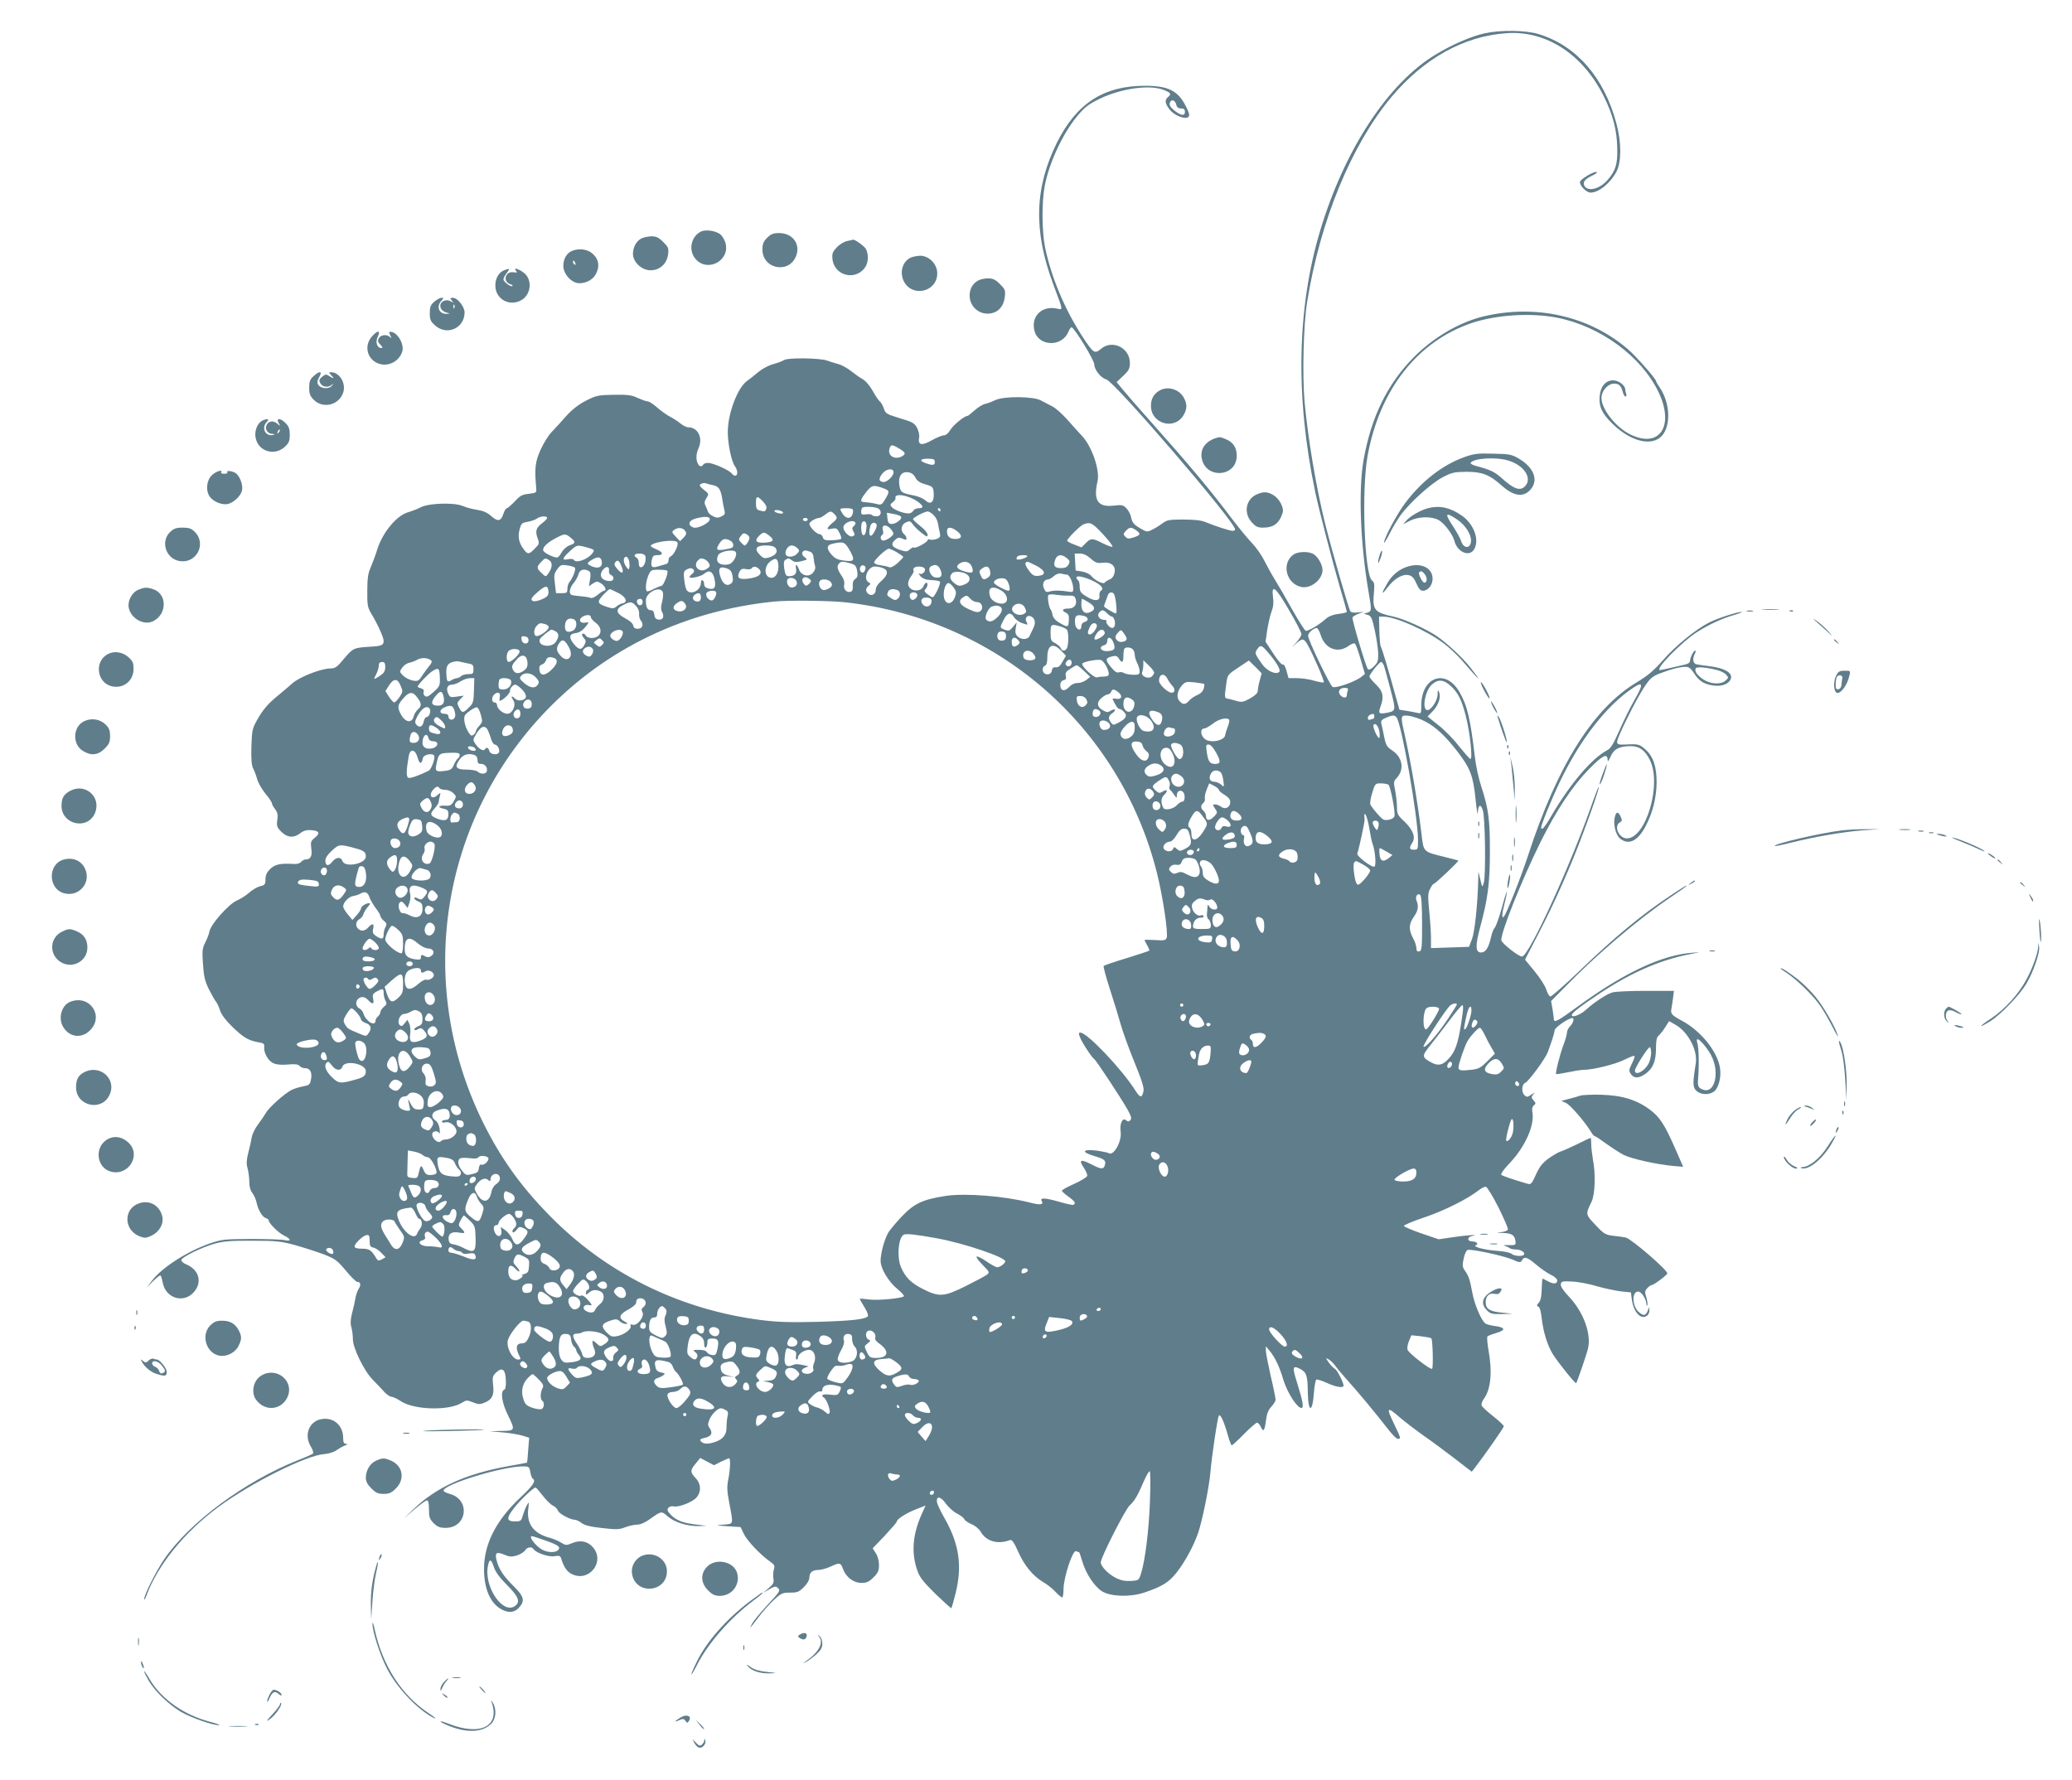 <?xml version="1.0" standalone="no"?>
<!DOCTYPE svg PUBLIC "-//W3C//DTD SVG 20010904//EN"
 "http://www.w3.org/TR/2001/REC-SVG-20010904/DTD/svg10.dtd">
<svg version="1.0" xmlns="http://www.w3.org/2000/svg"
 width="1280pt" height="1100pt" viewBox="0 0 1280 1100"
 preserveAspectRatio="xMidYMid meet">
<g transform="translate(0,1100) scale(0.1,-0.1)"
fill="#607d8b" stroke="none">
<path d="M9171 10794 c-82 -18 -202 -70 -302 -131 -293 -176 -562 -586 -712
-1083 -145 -480 -156 -1031 -32 -1620 22 -106 106 -430 154 -594 23 -76 41
-142 41 -146 0 -4 -23 -10 -52 -13 -33 -4 -60 -15 -77 -30 -42 -38 -112 -79
-125 -74 -7 3 -45 63 -85 134 -39 70 -87 153 -106 183 -19 30 -47 82 -64 115
-16 33 -51 83 -77 110 -27 28 -80 93 -119 144 -136 181 -269 340 -515 616 -69
77 -142 161 -163 187 l-39 47 41 39 c35 33 41 45 41 80 0 93 -109 146 -178 87
-40 -33 -46 -29 -113 72 -111 170 -195 370 -233 555 -20 96 -21 281 -2 380 28
144 110 321 201 431 46 55 68 72 137 106 134 65 311 90 398 55 44 -18 48 -25
25 -44 -21 -18 -19 -38 10 -76 29 -38 98 -65 117 -46 9 9 4 26 -18 69 -48 93
-108 123 -251 123 -254 0 -422 -108 -543 -350 -139 -280 -147 -544 -24 -875
65 -175 63 -159 20 -151 -93 18 -159 -51 -135 -140 27 -96 170 -99 209 -4 7
17 16 29 20 28 20 -7 140 -204 140 -229 0 -33 41 -85 74 -93 51 -13 796 -880
796 -927 0 -5 -7 -9 -15 -9 -17 0 -109 30 -167 54 -25 11 -69 16 -136 16 -90
0 -102 -2 -133 -25 -19 -14 -47 -31 -64 -39 -28 -14 -33 -13 -70 9 -42 25 -51
35 -59 75 -3 14 -15 36 -27 49 -20 21 -28 23 -79 17 -98 -11 -127 32 -100 150
16 68 -34 215 -96 281 -21 22 -63 69 -93 103 -30 33 -70 69 -90 79 -20 10 -52
27 -71 37 -48 26 -230 27 -281 2 -19 -9 -46 -20 -62 -23 -15 -3 -45 -21 -66
-40 -21 -19 -41 -35 -45 -35 -19 0 -88 -57 -105 -86 -13 -21 -28 -34 -41 -34
-11 0 -45 -14 -75 -31 -62 -35 -86 -29 -77 18 3 15 -3 40 -13 60 -16 29 -28
36 -106 59 -82 25 -89 29 -99 60 -6 18 -17 38 -25 44 -8 6 -28 36 -45 67 -18
31 -44 62 -62 71 -17 9 -48 32 -70 49 -22 18 -58 38 -81 44 -23 6 -53 16 -67
21 -39 16 -241 19 -265 4 -11 -7 -42 -19 -69 -26 -27 -7 -68 -29 -92 -49 -23
-20 -54 -44 -67 -53 -60 -41 -121 -202 -121 -318 0 -70 22 -180 43 -209 30
-42 12 -83 -20 -45 -17 21 -115 64 -145 64 -12 0 -26 -4 -29 -10 -13 -22 -34
-9 -41 26 -4 24 -1 47 11 74 29 64 -3 130 -64 130 -11 0 -32 11 -48 24 -15 13
-44 31 -63 41 -19 10 -55 35 -79 56 -24 22 -51 39 -60 39 -9 0 -36 10 -61 21
-37 18 -62 21 -148 20 -97 -2 -108 -4 -171 -36 -45 -23 -85 -54 -120 -92 -28
-32 -69 -77 -91 -100 -23 -23 -54 -74 -72 -115 -32 -73 -36 -111 -26 -228 3
-35 3 -35 -45 -41 -41 -4 -55 -12 -87 -47 -22 -23 -44 -42 -49 -42 -5 0 -15
-15 -21 -34 -15 -47 -34 -51 -75 -15 -24 22 -50 33 -87 39 -29 4 -70 15 -90
24 -52 22 -208 18 -258 -8 -19 -10 -56 -24 -82 -32 -69 -21 -154 -124 -186
-225 -13 -41 -33 -94 -43 -117 -15 -33 -20 -67 -20 -142 -1 -89 2 -103 25
-142 40 -66 76 -147 76 -168 0 -26 -12 -32 -88 -36 -97 -6 -102 -9 -157 -74
-43 -52 -54 -60 -85 -60 -58 -1 -189 -52 -234 -92 -23 -20 -70 -61 -106 -90
-44 -37 -77 -76 -104 -123 -38 -66 -39 -71 -43 -177 -2 -81 1 -117 11 -136 8
-15 19 -45 25 -67 6 -22 29 -62 51 -89 22 -26 40 -53 40 -60 0 -6 9 -22 20
-36 14 -19 18 -35 13 -67 -5 -37 -2 -45 25 -72 37 -37 77 -40 117 -9 19 15 39
21 64 19 53 -3 61 -18 27 -46 -26 -21 -28 -27 -23 -67 7 -47 -4 -68 -34 -68
-9 0 -22 -7 -29 -15 -7 -9 -26 -15 -44 -13 -84 5 -117 -2 -147 -31 -21 -21
-29 -39 -29 -64 0 -31 -4 -36 -31 -42 -17 -4 -48 -21 -68 -39 -20 -18 -55 -40
-78 -50 -50 -22 -159 -144 -169 -190 -3 -17 -15 -49 -27 -71 -17 -34 -19 -51
-13 -133 5 -76 12 -105 37 -155 17 -34 37 -69 44 -77 7 -8 18 -33 25 -55 9
-25 35 -60 74 -98 69 -67 100 -85 159 -96 36 -6 42 -10 39 -30 -4 -36 26 -88
59 -101 18 -8 53 -11 89 -7 44 4 62 1 71 -9 6 -8 22 -14 35 -14 30 0 44 -27
35 -70 -6 -31 -11 -35 -48 -42 -23 -4 -56 -14 -75 -24 -42 -22 -139 -109 -156
-141 -8 -14 -29 -45 -47 -69 -19 -25 -37 -61 -40 -82 -3 -20 -13 -63 -21 -94
-11 -44 -13 -67 -5 -95 6 -21 11 -59 11 -84 0 -30 7 -55 19 -70 10 -13 22 -40
26 -59 10 -46 35 -89 57 -96 10 -3 18 -9 18 -14 0 -18 61 -78 95 -94 44 -21
46 -38 3 -28 -18 4 -112 7 -208 7 -165 -1 -179 -2 -255 -28 -141 -50 -292
-147 -355 -228 l-33 -44 37 38 c21 20 42 37 46 37 4 0 10 -18 14 -39 17 -109
143 -141 204 -51 40 59 16 126 -55 157 -18 7 -33 19 -33 27 0 18 126 80 210
103 51 14 100 18 230 17 147 0 175 -3 263 -27 54 -15 134 -41 177 -57 71 -28
83 -37 136 -100 32 -39 64 -70 70 -70 21 0 26 -18 10 -42 -8 -13 -18 -41 -21
-63 -4 -22 -13 -64 -21 -92 -9 -36 -10 -63 -3 -85 5 -18 9 -51 9 -73 0 -54 71
-199 124 -251 22 -23 54 -55 69 -73 16 -17 36 -31 45 -31 10 0 35 -12 56 -26
82 -56 302 -62 381 -10 25 16 30 16 66 2 35 -14 44 -14 73 -2 47 19 60 48 52
111 -5 47 -3 54 20 76 37 34 57 18 59 -50 1 -36 -2 -54 -11 -58 -24 -9 -13
-83 23 -155 47 -96 47 -98 -39 -99 l-73 -2 80 -7 c44 -4 99 -13 122 -20 l42
-13 -6 -76 c-3 -42 -6 -77 -7 -78 -1 0 -54 -11 -118 -22 -260 -47 -444 -130
-586 -268 l-57 -55 65 56 c36 31 71 56 78 56 8 0 12 -18 12 -56 0 -48 4 -59
29 -85 24 -23 38 -29 74 -29 133 0 155 176 25 210 -21 6 -38 15 -38 20 0 39
364 150 491 150 36 0 39 -2 45 -35 3 -19 10 -38 15 -41 22 -13 3 -42 -76 -116
-150 -141 -225 -287 -225 -442 0 -124 40 -215 111 -251 42 -22 77 -18 104 11
40 43 33 70 -35 137 -62 61 -92 108 -104 164 -9 40 3 47 50 27 31 -13 45 -14
76 -5 21 7 44 21 51 31 13 22 42 26 53 9 14 -23 95 -51 130 -44 28 5 35 2 40
-12 17 -56 37 -85 68 -99 105 -51 205 76 130 165 -32 38 -78 48 -129 27 -35
-15 -40 -15 -69 3 -17 11 -49 24 -71 30 -98 26 -142 85 -132 175 6 48 5 50 -8
26 -8 -14 -19 -42 -25 -62 -10 -36 -13 -38 -50 -38 -53 0 -53 22 -1 87 37 47
118 124 130 122 3 0 23 -23 44 -50 21 -27 49 -55 62 -61 14 -6 27 -20 31 -30
6 -20 75 -57 105 -58 9 0 28 -9 42 -20 18 -14 53 -23 126 -31 88 -10 106 -10
144 5 23 9 57 16 74 16 19 0 49 13 79 35 70 50 70 50 109 16 42 -37 121 -61
189 -60 l51 2 -60 7 c-84 9 -127 26 -160 60 -22 23 -26 32 -16 44 6 7 20 12
31 9 29 -8 114 24 141 53 32 35 31 85 -4 122 -34 35 -34 49 1 90 l28 34 43
-23 42 -22 43 22 c24 11 46 21 50 21 10 0 7 -71 -5 -131 -9 -44 -8 -72 6 -144
26 -139 28 -129 -35 -135 -54 -4 -54 -4 25 -10 l80 -5 20 -42 c20 -42 102
-129 162 -171 28 -20 31 -26 23 -51 -4 -15 -5 -41 -2 -56 4 -23 -1 -33 -29
-57 l-34 -29 38 22 c35 20 40 20 54 6 15 -14 9 -23 -63 -100 -43 -47 -88 -100
-98 -119 -23 -41 -13 -30 43 44 23 31 64 77 91 102 45 42 53 46 101 46 45 0
55 4 85 34 20 20 34 44 34 58 0 32 18 48 55 48 16 0 50 9 74 20 58 27 65 26
79 -15 19 -50 65 -85 114 -85 32 0 47 7 74 34 28 28 34 41 34 77 0 27 -8 56
-20 73 l-19 30 75 78 c40 43 74 82 74 87 0 15 56 51 119 76 l59 23 -25 -55
c-56 -127 -64 -238 -26 -347 14 -41 37 -70 112 -144 52 -50 96 -90 98 -88 2 2
14 42 25 87 44 173 24 309 -67 469 -24 41 -45 86 -47 100 -5 40 24 34 55 -10
16 -22 46 -50 68 -61 22 -11 43 -27 46 -35 3 -8 23 -22 44 -31 23 -9 46 -28
58 -48 34 -59 107 -79 181 -50 11 4 25 -16 50 -72 38 -86 90 -149 153 -187 23
-13 58 -40 76 -60 19 -20 39 -36 43 -36 4 0 8 23 8 51 0 70 56 243 77 235 8
-3 16 -6 19 -6 2 0 11 -26 20 -57 20 -72 75 -156 122 -185 54 -33 172 -37 260
-8 113 38 154 64 203 127 51 66 103 162 131 243 24 70 66 274 74 360 10 118
46 355 54 364 10 10 32 -39 56 -124 9 -33 20 -60 23 -60 4 0 38 31 76 70 38
38 74 70 81 70 6 0 16 -12 23 -26 16 -35 23 -26 32 42 5 40 15 64 33 83 14 15
26 34 26 43 0 9 -13 75 -30 146 -16 72 -30 142 -30 157 l0 27 24 -29 c33 -40
60 -96 85 -181 23 -75 83 -170 110 -171 17 -1 10 40 -25 152 -32 101 -30 113
16 90 41 -21 48 -41 49 -143 2 -130 29 -133 38 -4 3 41 10 77 15 80 4 3 33 -6
64 -20 56 -26 104 -34 104 -17 0 20 -41 99 -54 104 -7 3 -24 20 -36 37 -22 32
-23 32 -2 21 12 -6 33 -28 48 -49 15 -20 49 -59 74 -87 47 -51 169 -197 248
-299 24 -31 49 -56 57 -56 20 0 20 3 -20 86 -54 111 -49 118 34 45 31 -26 96
-76 144 -110 48 -33 135 -98 194 -143 l105 -81 19 24 c63 82 179 248 179 257
0 5 -29 33 -66 62 -36 28 -68 58 -71 66 -3 9 3 27 14 42 43 58 53 167 28 302
-7 41 -10 78 -6 83 4 4 27 13 51 20 60 17 62 34 3 43 -26 3 -55 10 -64 15 -25
13 -70 116 -84 194 -15 80 -21 100 -46 135 -15 22 -16 33 -7 74 5 26 16 50 24
53 21 8 220 -35 277 -59 45 -20 50 -20 59 -5 14 26 32 21 87 -26 28 -24 69
-52 91 -63 24 -11 40 -26 40 -36 0 -22 -25 -23 -60 -3 -14 8 -27 14 -30 15 -3
0 -5 -29 -6 -65 -1 -46 -6 -70 -18 -84 -14 -15 -14 -19 -3 -24 9 -3 16 -28 20
-64 10 -91 35 -173 70 -230 31 -50 139 -184 144 -179 5 5 66 182 73 214 22 90
-29 228 -118 321 -34 36 -52 63 -50 76 3 18 9 20 68 17 36 -1 106 -14 155 -29
50 -14 117 -28 150 -32 l60 -6 6 -46 c8 -54 32 -95 60 -104 25 -8 49 11 48 39
l0 21 -9 -21 c-13 -33 -25 -36 -53 -13 -44 34 -49 129 -7 129 20 0 49 -45 51
-77 0 -10 3 -13 6 -6 2 7 -1 29 -7 49 -10 30 -9 38 6 55 9 10 22 19 27 19 13
0 96 62 97 72 1 22 -224 215 -257 222 -15 3 -51 8 -79 11 -47 6 -57 12 -108
67 -62 65 -62 65 -24 143 22 46 26 173 8 264 -5 29 -10 71 -10 92 0 22 -2 39
-3 39 -2 0 -39 -17 -83 -39 -43 -21 -90 -42 -104 -46 -14 -4 -47 -24 -74 -43
-38 -28 -56 -51 -78 -100 -25 -56 -31 -62 -51 -56 -102 30 -153 48 -162 55 -5
6 12 31 46 67 99 102 162 241 145 323 -3 17 0 32 10 40 13 10 12 14 -2 30 -14
16 -15 21 -3 36 13 15 12 15 -12 -1 -25 -16 -28 -16 -44 0 -17 18 -13 66 6 73
21 7 129 154 142 194 8 23 20 58 27 77 6 19 13 44 14 55 2 17 84 74 109 75 14
0 7 -30 -13 -50 -11 -11 -20 -29 -20 -40 0 -11 -9 -43 -20 -72 -22 -56 -53
-179 -47 -184 2 -2 35 3 73 11 38 8 81 15 96 15 59 0 196 34 252 62 32 16 60
27 63 24 3 -3 -4 -24 -16 -48 -18 -36 -19 -45 -7 -63 19 -28 46 -29 86 -3 50
33 70 80 70 159 0 49 4 70 16 80 9 8 28 31 41 52 l24 38 42 -24 c77 -45 135
-158 123 -236 -20 -125 -19 -148 3 -170 25 -25 77 -28 108 -6 29 20 47 87 39
143 -14 103 -118 233 -237 296 -61 33 -70 43 -64 71 2 11 7 41 10 66 l6 47
-173 0 c-95 0 -189 -4 -208 -10 -37 -11 -114 -62 -165 -109 -32 -29 -85 -49
-85 -31 0 13 51 53 165 129 216 144 402 222 615 257 14 2 0 2 -30 0 -188 -12
-424 -122 -708 -329 -130 -95 -151 -106 -153 -82 0 6 -4 35 -8 62 l-9 50 87
88 c189 195 452 418 641 546 52 35 100 69 105 74 15 15 -11 0 -95 -56 -179
-119 -344 -255 -568 -471 -90 -86 -169 -155 -175 -153 -7 2 -18 21 -25 44 -7
22 -39 72 -72 112 l-59 72 89 172 c95 183 194 406 267 602 61 162 104 288 99
292 -2 2 -18 -38 -36 -89 -135 -390 -395 -958 -438 -958 -21 0 -120 78 -127
99 -10 34 124 371 243 611 99 198 196 343 298 448 83 84 113 100 115 60 0 -18
5 -13 19 18 20 47 55 64 125 64 51 0 87 -25 116 -83 77 -149 -22 -487 -141
-487 -49 0 -83 76 -43 99 14 8 15 13 5 35 -16 36 -30 32 -38 -10 -8 -46 10
-109 39 -129 53 -37 106 -9 154 82 43 83 66 175 67 269 0 98 -21 161 -70 204
-37 32 -42 34 -121 30 -46 -2 -53 1 -53 17 0 26 108 244 162 329 41 63 52 73
99 92 69 27 127 42 161 42 21 0 33 -9 52 -38 30 -48 61 -69 117 -77 52 -8 93
6 109 35 21 40 -33 73 -137 85 -32 4 -66 9 -75 11 -20 6 -23 35 -8 65 6 10 7
19 2 19 -10 0 -32 -44 -32 -65 0 -8 -12 -17 -27 -20 -16 -4 -56 -13 -90 -21
-34 -8 -65 -14 -68 -14 -36 0 132 173 229 235 74 47 154 84 231 106 33 10 53
18 44 18 -26 1 -149 -39 -200 -65 -82 -41 -208 -144 -285 -232 -57 -65 -94
-96 -160 -136 -270 -160 -493 -514 -674 -1071 -45 -138 -135 -364 -150 -379
-14 -14 -12 20 5 84 8 30 14 62 14 70 0 8 -14 -34 -30 -95 -17 -60 -37 -117
-44 -125 -8 -8 -18 -33 -23 -56 -15 -69 -34 -99 -62 -99 -36 0 -37 41 -6 157
47 173 60 271 60 463 1 197 -9 270 -53 405 -16 47 -34 130 -40 185 -28 237
-47 317 -96 401 -86 146 -235 91 -235 -86 0 -47 -1 -50 -22 -45 -13 3 -43 9
-68 13 l-45 7 -18 65 c-50 181 -90 316 -97 325 -4 6 -8 49 -9 98 l-2 87 27 0
c74 0 260 -82 370 -163 33 -24 85 -73 115 -107 112 -130 133 -148 53 -45 -47
60 -141 148 -207 194 -66 45 -201 106 -267 121 -121 26 -133 41 -122 152 4 47
2 61 -12 71 -47 35 -66 556 -28 768 74 411 308 709 643 823 151 51 368 65 529
33 267 -53 520 -239 626 -460 99 -208 8 -348 -171 -263 -100 47 -197 178 -180
244 9 39 44 72 76 72 30 0 44 -13 54 -53 4 -15 12 -27 17 -27 6 0 7 7 4 16 -3
9 -6 21 -6 28 0 25 -41 56 -74 56 -47 0 -78 -36 -84 -98 -6 -63 15 -108 80
-171 122 -119 263 -145 317 -57 43 70 33 192 -23 277 -14 21 -26 41 -26 45 0
13 -122 152 -172 195 -239 207 -574 282 -898 203 -148 -37 -305 -129 -426
-251 -163 -165 -263 -368 -310 -633 -33 -185 -21 -519 31 -820 19 -111 19
-116 -7 -125 l-23 -7 24 -7 c21 -6 27 -18 44 -96 11 -50 20 -114 21 -142 1
-45 -3 -57 -26 -80 -18 -18 -31 -24 -38 -17 -11 11 -95 292 -95 318 0 5 16 15
35 23 l35 13 -37 -4 c-21 -3 -41 0 -46 7 -10 13 -114 375 -156 542 -55 222
-106 524 -127 754 -14 164 -7 476 16 615 80 501 273 970 520 1266 202 240 448
377 713 395 242 17 467 -128 597 -385 59 -117 85 -216 86 -333 2 -93 -12 -134
-60 -189 -51 -59 -128 -75 -145 -32 -8 21 6 38 52 60 20 9 32 19 25 21 -17 6
-103 -46 -103 -62 0 -24 41 -65 66 -65 51 0 123 59 160 130 31 61 31 179 0
295 -75 285 -247 483 -480 554 -81 25 -234 27 -335 5z m-1905 -439 c4 -18 13
-25 30 -25 17 0 24 -6 24 -20 0 -24 -17 -26 -50 -4 -35 24 -50 44 -43 60 8 23
32 16 39 -11z m-1712 -2126 c41 -24 44 -34 17 -49 -43 -22 -87 3 -77 44 8 31
15 32 60 5z m221 -84 c0 -21 -15 -22 -61 -5 -37 14 -28 26 19 26 35 -1 42 -4
42 -21z m-255 -63 c0 -25 -44 -65 -66 -60 -26 5 -27 21 -4 51 25 32 70 37 70
9z m135 -33 c11 -21 28 -32 63 -42 45 -13 47 -16 50 -54 4 -55 -19 -75 -51
-45 -13 12 -45 26 -73 31 -75 15 -81 19 -88 62 -9 55 13 87 54 81 21 -3 35
-13 45 -33z m-1253 -46 c37 -7 50 -25 59 -81 4 -26 10 -59 14 -74 6 -23 3 -29
-19 -39 -21 -10 -31 -9 -52 2 -15 7 -29 20 -31 29 -3 8 -9 25 -15 36 -8 16 -6
28 6 47 16 24 16 26 -16 51 -27 22 -30 28 -18 36 8 5 22 7 30 4 8 -3 27 -8 42
-11z m1061 -22 c33 -13 33 -19 5 -66 -18 -32 -25 -36 -47 -30 -14 4 -38 8 -53
10 -16 1 -32 3 -38 4 -18 2 -11 21 22 62 34 43 45 45 111 20z m207 -81 c36
-26 38 -40 5 -40 -13 0 -28 -7 -33 -15 -4 -9 -17 -17 -28 -17 -28 -2 -90 21
-105 39 -11 13 -10 18 6 30 11 8 19 19 17 25 -9 34 81 19 138 -22z m-957 2
c18 -19 25 -35 21 -45 -7 -19 -9 -19 -41 -11 -19 5 -23 13 -23 45 0 46 7 48
43 11z m715 -45 c22 -17 14 -47 -12 -47 -14 0 -27 4 -30 8 -3 5 -19 7 -36 4
-25 -3 -30 -1 -30 15 0 11 3 23 7 26 9 10 86 6 101 -6z m-158 -11 c0 -49 -37
-62 -64 -21 -22 34 -21 35 24 35 28 0 40 -4 40 -14z m540 4 c0 -5 -2 -10 -4
-10 -3 0 -8 5 -11 10 -3 6 -1 10 4 10 6 0 11 -4 11 -10z m-973 -16 c2 -7 -6
-10 -22 -6 -35 6 -44 24 -9 20 15 -2 29 -8 31 -14z m317 -10 c21 -21 20 -29
-7 -51 -13 -10 -27 -24 -32 -32 -6 -11 -2 -13 23 -8 28 6 34 3 47 -24 9 -16
14 -33 11 -38 -3 -4 -28 -8 -57 -9 -43 -1 -52 2 -56 19 -3 10 -12 19 -21 19
-18 0 -62 45 -62 64 0 12 40 36 61 36 6 0 22 9 36 20 31 24 37 25 57 4z m615
-8 c13 -13 24 -37 26 -53 2 -15 7 -40 11 -55 5 -24 2 -29 -20 -38 -14 -5 -33
-7 -41 -4 -8 4 -15 2 -15 -4 0 -12 -76 -53 -84 -45 -3 4 -14 -2 -25 -11 -17
-16 -23 -16 -63 -3 -49 17 -58 35 -28 62 17 15 24 16 45 7 20 -9 25 -9 25 2 0
7 -7 19 -15 26 -24 20 -19 59 11 72 23 11 28 10 45 -14 10 -14 35 -38 54 -52
31 -24 35 -25 35 -9 0 10 -20 34 -45 53 -24 19 -44 38 -45 42 0 10 71 47 91
48 8 0 26 -11 38 -24z m-204 -7 c14 -14 -34 -50 -60 -46 -15 1 -21 11 -23 36
l-3 33 38 -7 c21 -3 43 -11 48 -16z m-2185 -9 c0 -5 -13 -19 -30 -32 -38 -28
-45 -49 -29 -93 12 -33 11 -36 -17 -64 -36 -38 -45 -38 -70 -3 -29 38 -36 76
-24 122 10 36 14 40 50 46 22 4 48 13 57 20 21 16 63 18 63 4z m1005 -8 c0
-23 -77 -61 -102 -51 -39 15 -29 45 20 57 53 13 82 11 82 -6z m605 -2 c0 -5
-7 -10 -15 -10 -8 0 -15 5 -15 10 0 6 7 10 15 10 8 0 15 -4 15 -10z m294 -19
c3 -5 -1 -14 -9 -21 -11 -9 -12 -17 -5 -30 13 -24 13 -27 -5 -34 -18 -6 -55
31 -55 55 0 29 60 53 74 30z m69 -26 c-3 -40 -11 -57 -23 -50 -11 7 -14 68 -3
79 14 14 28 -2 26 -29z m62 15 c7 -12 -22 -70 -35 -70 -11 0 -13 24 -4 58 6
23 28 30 39 12z m1400 -62 c37 -40 62 -74 57 -76 -6 -2 -33 8 -61 22 -63 32
-72 32 -104 0 l-26 -26 -46 18 c-25 9 -44 20 -43 24 7 19 81 92 101 100 42 17
55 10 122 -62z m-1301 18 c9 -13 6 -21 -14 -36 -14 -11 -33 -20 -42 -20 -19 0
-24 25 -8 35 6 4 8 15 5 26 -15 45 31 42 59 -5z m-1280 2 c8 -14 6 -22 -11
-40 l-22 -22 -27 29 c-25 27 -26 29 -8 42 24 17 54 13 68 -9z m1680 -1 c34
-27 28 -47 -13 -47 -33 0 -51 16 -51 47 0 30 26 30 64 0z m1104 7 c31 -21 28
-31 -14 -44 -30 -10 -39 -10 -52 4 -14 14 -14 17 3 36 22 24 33 25 63 4z
m-2388 -47 c0 -7 -6 -22 -14 -33 -15 -19 -15 -19 -35 1 -19 19 -20 22 -5 43
12 18 19 20 35 12 10 -6 19 -16 19 -23z m124 12 c34 -27 23 -39 -34 -42 -50
-2 -61 12 -31 42 26 26 32 26 65 0z m-1230 -10 c33 -26 33 -35 -4 -48 -17 -5
-38 -24 -48 -40 -9 -17 -22 -33 -28 -35 -13 -5 -76 23 -86 39 -12 17 16 48 68
76 61 33 66 34 98 8z m987 -19 c20 -11 25 -35 11 -44 -5 -3 -28 -8 -50 -12
-47 -7 -52 1 -26 41 18 27 34 31 65 15z m-326 -11 c9 -13 -22 -79 -41 -86 -8
-3 -14 -14 -14 -24 0 -11 -6 -21 -12 -23 -7 -2 -29 -8 -48 -14 -42 -14 -52 -6
-44 36 6 27 11 32 35 32 40 0 36 18 -6 36 -19 8 -35 17 -35 20 0 24 151 46
165 23z m1060 -42 c39 -68 35 -79 -27 -71 -43 5 -58 12 -81 37 -34 39 -31 60
8 68 64 14 73 11 100 -34z m-1620 11 c46 -13 50 -16 37 -33 -27 -40 -103 -68
-117 -44 -4 6 -19 7 -36 4 -40 -9 -36 6 11 49 45 41 44 40 105 24z m1166 -4
c18 -22 1 -46 -40 -58 -28 -8 -36 -6 -57 16 -37 36 -24 58 36 58 31 0 52 -5
61 -16z m134 0 c15 -15 15 -18 -1 -35 -20 -22 -62 -25 -70 -5 -8 21 14 56 36
56 10 0 26 -7 35 -16z m615 -26 c22 -13 40 -26 40 -29 0 -4 -16 -21 -36 -39
-25 -21 -41 -29 -53 -24 -9 4 -33 9 -53 12 -22 2 -38 10 -38 17 0 15 75 85 91
85 5 0 28 -10 49 -22z m-995 1 c12 -18 -16 -69 -41 -75 -41 -10 -74 3 -74 30
0 13 6 28 13 34 25 20 92 28 102 11z m460 2 c13 -5 20 -18 21 -37 1 -16 5 -38
9 -50 4 -13 0 -28 -12 -42 -25 -30 -72 -20 -87 19 -13 36 -25 38 -18 3 5 -29
-10 -44 -44 -44 -18 0 -23 8 -29 46 -5 34 -3 49 7 55 18 12 21 11 43 -5 14
-10 28 -11 57 -3 37 9 38 10 19 24 -11 7 -18 20 -15 28 7 16 18 18 49 6z
m-1018 -27 c3 -9 2 -28 -3 -43 -12 -34 -39 -35 -38 -1 1 14 -5 29 -12 33 -24
14 -15 27 16 27 19 0 33 -6 37 -16z m2751 -15 c29 -26 41 -30 72 -26 53 7 85
-19 75 -62 -4 -21 -15 -35 -30 -41 -13 -5 -26 -14 -30 -19 -8 -14 -62 13 -85
42 -9 11 -34 22 -56 26 l-39 6 -3 53 -3 52 32 0 c21 0 43 -10 67 -31z m-393
12 c-15 -14 -65 -25 -65 -14 0 17 12 23 44 23 18 0 26 -4 21 -9z m245 -9 c19
-16 21 -22 11 -40 -9 -16 -21 -22 -47 -22 -40 0 -49 15 -35 53 12 32 39 35 71
9z m-2872 -24 c4 -32 -23 -44 -62 -27 -33 15 -33 20 2 41 37 22 56 18 60 -14z
m168 8 c3 -14 4 -33 2 -43 -3 -15 -6 -14 -22 9 -18 28 -16 58 3 58 6 0 13 -11
17 -24z m-491 1 c20 -15 17 -47 -9 -82 -14 -20 -15 -20 -40 4 -32 30 -32 38
-4 68 25 27 28 27 53 10z m959 7 c9 -4 21 -15 26 -25 8 -15 5 -22 -14 -34 -43
-29 -90 17 -54 53 14 14 20 15 42 6z m454 -30 c5 -47 -14 -84 -42 -84 -44 0
-50 67 -9 100 33 26 47 22 51 -16z m-968 -14 c17 -42 3 -51 -26 -16 -19 22
-22 31 -13 42 14 18 23 12 39 -26z m1411 20 c32 -9 38 -15 44 -47 5 -30 3 -40
-12 -50 -12 -9 -17 -24 -15 -43 2 -20 -2 -32 -12 -36 -25 -9 -48 16 -41 43 3
15 -1 34 -13 51 -28 40 -34 63 -21 78 14 17 23 17 70 4z m753 -22 c13 -37 4
-43 -44 -29 -48 14 -59 30 -34 48 30 22 67 12 78 -19z m397 7 c58 -30 64 -58
13 -63 -25 -2 -36 3 -58 33 -15 19 -24 40 -21 45 8 14 9 13 66 -15z m-2850
-12 c9 -9 -11 -62 -35 -92 -6 -8 -11 -26 -11 -40 0 -23 -4 -26 -35 -26 l-35 0
-7 59 c-7 51 -5 62 14 88 19 27 25 30 61 25 22 -3 43 -9 48 -14z m1796 1 c1
-5 -2 -16 -7 -24 -12 -20 -35 2 -26 25 6 17 27 16 33 -1z m463 -15 c15 -36 4
-52 -31 -47 -30 4 -51 54 -29 68 27 17 47 10 60 -21z m-2048 -6 c-2 -11 4 -23
13 -26 22 -9 19 -37 -6 -37 -53 0 -74 36 -42 72 20 23 39 18 35 -9z m763 -31
c5 -28 3 -39 -11 -49 -25 -18 -51 0 -65 48 -15 48 -2 63 41 47 21 -7 30 -18
35 -46z m169 36 c16 -26 -9 -45 -71 -53 -59 -8 -74 5 -54 44 9 16 18 19 40 15
17 -4 32 -1 36 6 9 15 35 9 49 -12z m760 12 c36 -13 33 -42 -9 -79 -22 -19
-35 -39 -35 -55 0 -27 -26 -42 -46 -25 -18 15 -18 34 2 50 14 11 14 13 0 21
-36 20 -5 98 39 98 13 0 35 -4 49 -10z m259 -4 c7 -18 -18 -40 -35 -30 -7 3
-3 -3 8 -16 16 -16 34 -23 67 -24 25 -1 49 -5 53 -9 9 -9 -32 -97 -45 -97 -5
0 -19 9 -32 19 -19 16 -22 22 -11 32 13 14 16 39 4 39 -4 0 -12 -10 -17 -22
-19 -43 -95 -30 -95 16 0 13 9 35 20 48 10 14 17 28 14 31 -3 3 -3 10 1 16 9
16 62 13 68 -3z m403 -13 c5 -19 2 -30 -11 -40 -26 -19 -34 -17 -47 13 -11 22
-10 28 7 40 28 21 44 17 51 -13z m-1830 5 c4 -6 0 -16 -9 -23 -10 -7 -17 -16
-17 -20 0 -13 71 3 90 20 30 27 54 15 64 -33 11 -51 0 -68 -38 -58 -17 4 -26
13 -26 26 0 10 -4 22 -10 25 -6 3 -10 -4 -10 -16 0 -46 -62 -79 -87 -46 -6 6
-13 36 -16 64 -5 43 -3 54 11 62 23 14 39 13 48 -1z m-647 -7 c10 -6 11 -20 6
-51 l-7 -42 25 17 c24 15 27 15 51 0 25 -17 36 -45 17 -45 -5 0 -23 -12 -40
-26 -17 -14 -36 -22 -42 -18 -6 3 -34 8 -61 10 -27 2 -53 6 -59 9 -16 11 -10
43 14 72 13 15 27 40 31 56 7 28 36 36 65 18z m483 3 c10 -9 -23 -94 -36 -94
-6 0 -28 -9 -48 -19 -19 -11 -39 -17 -42 -14 -11 11 -6 60 9 97 15 34 18 36
63 36 27 0 51 -3 54 -6z m1854 -25 c22 -18 17 -45 -11 -57 -35 -16 -46 -15
-72 7 -26 22 -29 41 -10 60 14 14 71 9 93 -10z m614 1 c17 0 40 -52 40 -89 0
-19 -4 -21 -32 -16 -47 8 -90 8 -115 0 -18 -6 -25 -2 -34 19 -13 27 0 56 26
56 6 0 23 9 36 21 14 12 31 18 44 15 11 -3 27 -6 35 -6z m-1580 -39 c0 -5 -7
-15 -16 -22 -14 -11 -18 -10 -30 6 -19 25 0 49 27 34 10 -5 19 -13 19 -18z
m1748 -3 c47 -24 63 -45 43 -58 -7 -4 -11 -18 -9 -31 4 -34 -31 -36 -81 -4
-35 21 -41 30 -41 60 0 18 -4 37 -10 40 -5 3 -10 11 -10 17 0 15 53 3 108 -24z
m-1839 4 c12 -22 -3 -42 -30 -42 -19 0 -34 33 -24 50 10 16 44 11 54 -8z
m1299 5 c17 -20 26 -67 13 -67 -19 0 -91 40 -91 50 0 25 61 38 78 17z m-1090
-9 c19 -19 14 -34 -14 -47 -20 -9 -30 -9 -40 0 -15 12 -19 41 -7 52 11 11 48
8 61 -5z m764 -39 c15 -20 17 -30 8 -56 -21 -59 -70 -49 -70 14 0 40 17 76 33
70 6 -2 19 -14 29 -28z m-2504 -21 c3 -28 -9 -40 -57 -57 -25 -8 -38 -8 -45 0
-8 8 2 22 34 50 50 43 64 45 68 7z m2800 2 c35 -22 45 -66 16 -77 -29 -11 -77
11 -87 40 -19 57 12 73 71 37z m-2368 -14 c48 -24 61 -58 25 -64 -11 -2 -28
-11 -38 -20 -15 -13 -22 -13 -57 -2 -60 20 -64 30 -25 73 19 20 38 37 42 37 4
0 28 -11 53 -24z m275 4 c3 -10 1 -37 -5 -59 -8 -30 -8 -47 0 -62 16 -29 5
-51 -22 -47 -17 2 -24 11 -26 31 -2 18 -9 27 -22 27 -21 0 -30 19 -30 61 0 50
91 93 105 49z m1449 14 c20 -8 21 -38 1 -54 -12 -10 -20 -9 -40 4 -28 18 -27
18 -19 40 6 16 30 21 58 10z m2420 -125 c42 -71 76 -138 76 -147 0 -9 -15 -32
-32 -52 -33 -34 -33 -35 -2 -7 39 35 48 34 71 -5 33 -58 107 -228 101 -234 -3
-3 -30 2 -59 10 -29 9 -77 16 -106 16 l-53 0 -12 44 c-7 26 -16 42 -23 40 -7
-3 -33 28 -59 68 l-48 73 10 70 c6 38 17 89 26 113 12 31 15 58 10 93 -11 85
17 62 100 -82z m-3541 114 c8 -14 -12 -53 -26 -53 -20 0 -40 27 -33 45 5 15
51 21 59 8z m-93 -33 c0 -23 -13 -32 -34 -24 -21 8 -20 31 1 43 22 12 33 5 33
-19z m1336 19 c3 -6 0 -18 -9 -26 -18 -18 -37 -9 -37 18 0 21 34 27 46 8z
m1218 -4 c11 -29 18 -115 10 -115 -11 0 -74 38 -74 44 0 3 4 15 9 28 5 13 12
31 15 41 7 21 32 23 40 2z m-282 -5 c32 1 38 -3 44 -25 8 -32 -11 -55 -46 -55
-37 0 -44 -11 -17 -25 17 -8 22 -19 20 -44 -2 -50 -5 -51 -68 -13 -17 11 -31
29 -33 43 -2 13 -7 29 -12 34 -12 16 -21 81 -13 89 5 4 26 5 48 1 22 -3 57 -6
77 -5z m-607 -20 c10 -11 28 -20 41 -20 30 0 43 -38 20 -56 -14 -10 -27 -8
-69 11 -56 24 -71 50 -41 72 24 17 28 17 49 -7z m-240 -14 c0 -30 -31 -44 -51
-24 -24 24 -11 50 23 46 20 -2 28 -9 28 -22z m-1785 -6 c0 -23 -25 -27 -33 -6
-7 16 1 26 20 26 7 0 13 -9 13 -20z m2754 -1 c42 -25 46 -45 11 -61 -33 -15
-55 4 -55 48 0 19 2 34 4 34 3 0 21 -9 40 -21z m-2490 -12 c16 -25 -14 -52
-48 -43 -32 8 -33 30 -4 50 26 18 37 17 52 -7z m984 12 c935 -101 1699 -763
1928 -1668 37 -146 72 -377 61 -406 -6 -15 -17 -17 -72 -13 -36 2 -65 2 -65 0
0 -2 8 -17 17 -33 9 -15 15 -30 12 -33 -2 -2 -65 -23 -139 -46 -74 -22 -138
-44 -142 -48 -3 -4 14 -68 38 -142 24 -74 54 -171 66 -215 12 -44 50 -150 85
-235 46 -113 62 -162 57 -182 -9 -43 -21 -42 -50 4 -84 133 -298 358 -340 358
-11 0 -11 -6 -3 -27 12 -33 75 -129 90 -138 12 -8 166 -242 206 -313 22 -40
25 -53 16 -63 -10 -10 -15 -10 -27 0 -22 18 -40 -21 -33 -72 8 -59 -43 -151
-73 -132 -6 4 -37 10 -68 15 -98 13 -108 -8 -17 -34 60 -18 69 -27 60 -56 -8
-26 -23 -25 -83 6 -66 34 -80 29 -47 -20 14 -21 24 -45 21 -52 -3 -8 -39 -30
-81 -49 -41 -18 -75 -37 -75 -42 0 -4 18 -21 40 -36 39 -28 48 -41 32 -51 -5
-3 -46 6 -93 20 -81 23 -117 25 -104 4 15 -24 -9 -27 -77 -9 -159 40 -395 58
-516 40 -143 -22 -195 -47 -272 -128 -38 -40 -77 -87 -86 -105 -23 -44 -44
-125 -44 -168 0 -48 49 -130 105 -175 25 -21 43 -41 39 -44 -13 -13 -161 -27
-213 -20 -31 4 -57 6 -59 5 -2 -2 11 -25 28 -52 18 -29 26 -52 21 -57 -19 -19
-102 -28 -311 -34 -170 -4 -243 -2 -348 11 -484 62 -923 272 -1266 605 -201
196 -339 385 -456 624 -415 850 -259 1857 395 2536 370 384 857 618 1405 674
81 9 348 6 438 -4z m-1289 -23 c14 -15 21 -33 19 -49 -1 -13 3 -31 10 -40 21
-25 11 -52 -18 -52 -17 0 -26 6 -28 20 -2 12 -21 30 -50 45 -58 31 -62 57 -12
82 46 23 53 22 79 -6z m2403 -12 c10 -21 9 -27 -3 -35 -38 -25 -97 13 -70 45
21 25 60 20 73 -10z m-158 10 c24 -9 19 -37 -12 -67 -30 -29 -51 -34 -69 -16
-15 15 13 76 36 82 26 7 29 7 45 1z m666 -44 c11 -11 24 -20 30 -20 5 0 12
-11 16 -24 6 -26 -1 -46 -16 -46 -14 0 -41 31 -35 41 4 5 -3 9 -13 9 -29 0
-48 26 -32 45 17 20 26 19 50 -5z m-575 -24 c9 -14 30 -29 47 -35 40 -14 40
-14 29 7 -12 22 4 43 25 35 28 -11 35 -40 17 -75 -9 -18 -19 -40 -23 -48 -10
-22 -49 -24 -72 -4 -15 14 -18 26 -13 54 l6 35 -23 -28 c-21 -25 -26 -27 -51
-18 -32 13 -32 12 -7 61 23 46 43 50 65 16z m-2615 1 c0 -7 14 -23 30 -35 50
-37 34 -94 -26 -94 -15 0 -31 7 -36 16 -5 9 -14 14 -19 10 -6 -4 -4 -13 7 -25
15 -17 15 -23 4 -44 -18 -33 -33 -32 -65 6 -32 39 -29 63 9 67 27 3 47 17 74
53 11 14 9 16 -12 12 -31 -6 -45 16 -21 34 24 17 55 17 55 0z m3048 7 c27 -8
29 -30 2 -37 -12 -3 -20 -14 -20 -27 0 -33 -34 -21 -38 13 -6 53 6 64 56 51z
m-3154 -20 c25 -10 20 -59 -6 -71 -32 -14 -48 -6 -48 26 0 40 21 58 54 45z
m-176 -30 c12 -4 22 -12 22 -19 0 -17 -52 -55 -74 -55 -21 0 -21 43 0 64 17
18 20 18 52 10z m3407 -4 c8 -13 -24 -60 -41 -60 -17 0 -18 11 -2 45 11 25 32
33 43 15z m-226 -10 c19 -5 38 -15 43 -22 9 -15 10 -74 2 -105 -7 -26 -32 -31
-41 -8 -3 9 -18 22 -34 31 -26 13 -29 20 -29 64 0 54 3 56 59 40z m1611 -57
c27 -83 106 -112 172 -63 18 13 34 18 39 13 5 -5 21 -49 35 -98 l26 -89 -21
-17 c-38 -31 -161 -74 -179 -63 -17 11 -151 289 -151 316 -1 17 34 48 54 48 5
0 17 -21 25 -47z m-4729 27 c23 -13 24 -33 3 -65 -27 -42 -116 -27 -99 16 5
12 63 59 73 59 2 0 12 -5 23 -10z m415 -1 c9 -16 -16 -59 -36 -59 -16 0 -40
18 -40 31 0 28 61 51 76 28z m2978 -4 c4 -10 -5 -22 -27 -35 -37 -23 -47 -11
-23 25 19 28 41 32 50 10z m136 -42 c0 -17 -39 -26 -55 -13 -19 16 -19 29 2
52 17 19 18 19 35 -4 10 -13 18 -28 18 -35z m-745 17 c0 -18 -6 -26 -23 -28
-24 -4 -38 18 -28 44 3 9 15 14 28 12 17 -2 23 -10 23 -28z m-2950 -25 c0 -30
-39 -27 -43 3 -3 20 0 23 20 20 15 -2 23 -10 23 -23z m454 -30 c-13 -14 -17
-14 -34 0 -20 15 -20 15 0 30 17 14 21 14 34 0 14 -13 14 -17 0 -30z m2572 29
c11 -14 10 -18 -5 -30 -24 -17 -36 -10 -36 22 0 28 21 32 41 8z m588 -16 c14
-38 5 -49 -40 -51 -39 -2 -54 27 -19 36 12 3 20 13 20 26 0 32 27 25 39 -11z
m-3363 -30 c30 -57 -10 -96 -52 -51 -28 30 -30 50 -8 81 18 27 35 18 60 -30z
m148 -13 c2 -7 -1 -21 -8 -30 -10 -14 -16 -15 -34 -6 -26 14 -28 36 -5 49 20
12 39 6 47 -13z m2891 -5 l30 -31 -21 -37 c-14 -27 -26 -36 -41 -35 -16 2 -23
-4 -25 -20 -4 -32 -52 -31 -56 1 -2 13 3 25 12 28 11 4 16 20 16 53 0 76 35
93 85 41z m1274 -6 c54 -61 85 -114 74 -125 -20 -20 -76 5 -106 47 -46 66 -47
69 -31 92 20 29 27 28 63 -14z m-831 14 c7 -7 12 -22 12 -34 0 -12 7 -35 15
-50 8 -16 15 -39 15 -51 0 -20 -5 -23 -42 -22 -24 1 -48 6 -55 11 -7 5 -20 7
-31 4 -13 -5 -27 5 -51 35 -35 43 -33 53 11 64 21 5 30 2 40 -14 19 -31 28
-26 28 17 0 21 3 42 7 45 10 11 38 8 51 -5z m-3788 -13 c0 -18 -49 -64 -67
-65 -17 0 -17 52 -1 68 18 18 68 15 68 -3z m3174 -14 c10 -11 15 -25 11 -30
-10 -17 -65 -13 -71 4 -16 42 29 61 60 26z m-3126 -50 c3 -27 -2 -39 -20 -53
-30 -23 -55 -23 -68 2 -12 22 -8 33 24 68 30 34 60 25 64 -17z m-594 8 c6 -5
2 -17 -10 -31 -11 -13 -31 -40 -45 -61 -22 -35 -27 -37 -59 -32 -19 4 -46 17
-59 30 -23 23 -24 25 -7 49 9 14 29 28 44 31 15 3 38 12 52 20 25 14 67 11 84
-6z m760 15 c26 -10 19 -38 -18 -73 -40 -39 -70 -38 -74 1 -2 19 2 28 16 32
11 4 22 16 25 26 5 20 23 25 51 14z m3196 -29 c0 -19 -20 -29 -32 -17 -8 8 -7
16 2 26 14 17 30 12 30 -9z m214 -21 c24 -50 21 -64 -13 -64 -16 0 -35 -2 -43
-5 -18 -7 -104 73 -91 86 12 12 92 27 114 21 9 -2 23 -19 33 -38z m-3944 17
c31 -5 35 -10 35 -36 0 -27 -3 -30 -32 -30 -18 0 -38 -6 -44 -12 -7 -7 -19
-13 -26 -13 -7 0 -22 -5 -33 -12 -22 -14 -29 -10 -31 18 -6 58 1 80 29 91 15
6 36 9 47 6 11 -2 36 -8 55 -12z m4240 -57 c0 -6 -7 -17 -15 -24 -23 -19 -70
4 -59 28 4 9 7 30 7 45 l0 28 33 -32 c19 -18 34 -38 34 -45z m652 -49 c-7 -25
-12 -54 -12 -64 0 -13 -17 -29 -47 -46 -42 -23 -52 -25 -83 -16 -19 6 -44 12
-55 14 -21 3 -22 6 -9 95 7 52 8 54 73 97 l66 44 40 -39 39 -40 -12 -45z
m-5402 83 c-1 -26 -8 -37 -35 -55 -40 -25 -40 -25 -20 13 8 16 15 39 15 52 0
15 6 22 20 22 16 0 20 -7 20 -32z m6170 8 c4 -13 23 -79 40 -146 35 -134 35
-133 -28 -145 -43 -8 -49 -2 -34 38 23 63 16 96 -28 138 -22 21 -40 43 -40 49
0 14 61 90 72 90 5 0 13 -11 18 -24z m-1853 -32 l38 -36 -24 -19 c-13 -10 -37
-19 -53 -19 -20 0 -39 -9 -54 -25 -27 -30 -54 -24 -54 12 0 16 7 27 20 30 15
4 18 11 14 28 -4 17 2 27 28 43 18 12 36 22 40 22 4 0 24 -16 45 -36z m3914 5
c20 -5 43 -17 52 -27 16 -18 16 -20 -3 -37 -27 -25 -90 -23 -134 5 -39 24 -61
54 -50 71 7 11 67 6 135 -12z m-7894 -43 c2 -52 0 -56 -38 -91 -32 -28 -43
-34 -54 -25 -8 6 -11 18 -8 26 4 10 -2 17 -16 21 -11 3 -21 8 -21 10 0 11 64
79 89 95 40 26 46 22 48 -36z m593 -1 c19 -20 22 -30 14 -43 -17 -27 -46 -25
-84 6 -30 26 -33 32 -21 46 20 24 64 20 91 -9z m3901 -7 c6 -13 20 -33 31 -45
20 -21 17 -43 -4 -43 -24 0 -78 51 -78 74 0 42 32 50 51 14z m-4283 -74 c-2
-70 -5 -80 -31 -105 -36 -36 -43 -36 -61 -1 -14 27 -13 30 7 52 l22 22 -43 -6
c-38 -6 -43 -4 -53 18 -15 32 -5 56 23 56 13 0 37 9 53 20 17 11 42 20 58 20
l27 0 -2 -76z m228 62 c10 -26 -15 -56 -46 -56 -26 0 -30 4 -30 28 0 16 3 32
7 35 12 13 64 7 69 -7z m-681 -33 c15 -34 14 -38 -7 -70 -13 -18 -27 -33 -33
-33 -5 1 -20 16 -32 35 l-22 35 22 35 c29 45 53 45 72 -2z m6488 -2 c45 -42
66 -84 92 -184 27 -107 44 -272 28 -266 -6 2 -38 39 -72 81 -33 43 -90 101
-127 129 l-65 52 31 32 c36 37 53 87 40 118 -7 19 -9 16 -9 -15 -1 -42 -49
-107 -69 -94 -28 17 -5 123 34 157 38 34 73 31 117 -10z m-1524 13 c2 -2 1
-15 -3 -28 -4 -16 -18 -31 -39 -40 -17 -7 -41 -23 -51 -35 -23 -26 -38 -27
-60 -2 -21 23 -13 65 18 99 19 20 27 21 76 16 30 -4 57 -8 59 -10z m2657 -101
c-25 -43 -66 -127 -92 -186 -36 -82 -54 -112 -75 -122 -95 -50 -228 -206 -343
-402 -26 -46 -52 -83 -57 -83 -5 0 -9 2 -9 4 0 19 63 174 115 283 126 264 290
475 455 584 62 41 63 21 6 -78z m-6874 70 c35 -34 36 -61 3 -69 -18 -4 -32 -1
-45 11 -22 20 -26 14 -8 -14 18 -29 -7 -81 -38 -81 -27 0 -64 32 -64 55 0 8
-7 15 -15 15 -18 0 -20 31 -3 48 21 21 41 14 36 -13 -3 -14 -3 -25 -1 -25 16
0 63 44 63 59 0 19 18 41 34 41 5 0 23 -12 38 -27z m5104 -9 c-3 -9 -6 -22 -6
-30 0 -18 -24 -18 -40 1 -18 22 -5 45 26 45 20 0 25 -4 20 -16z m-1416 -12
c28 -23 18 -46 -16 -39 -13 2 -22 1 -21 -2 18 -39 32 -61 42 -61 7 0 20 -9 30
-20 21 -23 11 -41 -39 -67 -27 -14 -31 -14 -43 3 -19 25 -16 41 9 58 27 19 18
32 -10 15 -17 -11 -25 -11 -46 1 -39 20 -44 50 -12 77 15 13 33 23 40 23 8 0
16 7 20 15 7 20 19 19 46 -3z m-4169 -30 c7 -35 -5 -52 -36 -52 -40 0 -46 20
-17 56 32 40 44 39 53 -4z m-163 -2 c27 -36 28 -52 3 -74 -11 -10 -22 -28 -25
-41 -12 -47 -53 -40 -82 16 -20 40 -18 54 17 94 38 43 59 44 87 5z m4133 -11
c9 -17 8 -25 -5 -37 -22 -22 -50 -5 -54 32 -3 22 0 26 22 26 16 0 30 -8 37
-21z m284 -2 c13 -10 16 -21 11 -41 -13 -52 -66 -41 -66 14 0 42 20 52 55 27z
m-3710 -27 c0 -18 -6 -26 -23 -28 -27 -4 -40 22 -22 44 19 22 45 13 45 -16z
m-477 -42 c7 -24 6 -37 -3 -47 -15 -15 -35 -7 -35 15 0 8 -10 14 -25 14 -31 0
-33 23 -2 38 40 19 56 14 65 -20z m-153 12 c9 -15 -4 -50 -19 -50 -8 0 -16
-13 -19 -30 -7 -32 -27 -39 -46 -16 -9 11 -8 22 8 52 27 50 60 69 76 44z m315
-35 c12 -42 11 -47 -9 -69 -11 -12 -21 -27 -21 -33 0 -6 -6 -16 -14 -22 -12
-10 -18 -7 -31 13 -24 37 -35 92 -21 109 15 19 58 47 72 47 6 0 17 -20 24 -45z
m245 4 c0 -15 -7 -25 -18 -27 -22 -4 -33 24 -17 43 18 21 35 13 35 -16z m3574
22 c19 -12 6 -41 -19 -41 -13 0 -20 7 -20 18 0 31 14 39 39 23z m365 -11 c26
-9 32 -31 20 -64 -9 -24 -30 -19 -53 13 -38 52 -24 73 33 51z m1336 -25 c0 -8
-2 -15 -4 -15 -2 0 -11 -3 -20 -6 -10 -4 -16 -1 -16 9 0 14 13 24 33 26 4 1 7
-6 7 -14z m-1381 -25 c37 -50 16 -81 -44 -66 -24 6 -52 66 -40 86 14 22 61 10
84 -20z m1518 18 c32 -40 133 -618 133 -759 0 -56 -1 -59 -25 -59 -29 0 -31
11 -10 44 22 33 3 81 -51 132 -39 36 -44 46 -44 86 0 24 -5 70 -11 102 -11 53
-10 58 9 79 49 52 37 128 -27 170 -33 22 -40 33 -50 84 -6 32 -14 68 -17 80
-5 19 0 26 27 38 42 18 54 18 66 3z m174 -24 c65 -32 130 -93 203 -188 79
-103 96 -148 111 -290 7 -67 13 -107 14 -91 2 52 17 62 31 20 15 -45 20 -404
6 -450 -9 -30 -9 -30 -21 20 l-12 50 -1 -50 c-4 -158 -22 -324 -39 -368 l-18
-47 -117 -4 -118 -4 0 62 c0 35 -5 110 -11 168 -9 92 -8 111 6 137 8 17 19 31
23 31 9 0 156 139 151 143 -2 1 -38 11 -79 21 -141 35 -135 28 -149 147 -26
212 -67 450 -107 626 -23 102 -22 107 31 100 25 -4 68 -18 96 -33z m-6074 4
c21 -20 31 -48 17 -48 -3 0 -19 8 -35 17 -28 17 -36 33 -22 46 10 11 15 9 40
-15z m4866 6 c3 -4 0 -23 -8 -43 -8 -20 -15 -44 -17 -55 -4 -26 -64 -44 -105
-32 -43 12 -59 75 -20 76 7 0 30 14 51 30 36 28 84 39 99 24z m-739 -27 c12
-19 -4 -37 -36 -37 -18 0 -33 33 -23 50 10 16 46 8 59 -13z m156 -24 c-1 -29
-7 -42 -27 -57 -28 -20 -55 -13 -61 16 -4 21 46 78 69 78 15 0 19 -7 19 -37z
m1512 -28 c2 -19 1 -35 -2 -35 -11 0 -42 69 -35 80 11 19 32 -7 37 -45z
m-5827 29 c35 -23 33 -46 -2 -38 -39 9 -43 13 -43 35 0 23 13 24 45 3z m473
-11 c2 -17 -4 -26 -23 -35 -36 -16 -53 1 -37 37 15 33 55 31 60 -2z m-160 5
c5 -7 16 -32 23 -55 6 -24 18 -43 25 -43 16 0 33 -30 27 -47 -8 -21 -54 -16
-60 7 -6 22 -18 26 -28 10 -9 -14 -38 3 -59 35 -16 24 -15 27 9 65 26 41 45
49 63 28z m4244 2 c5 0 8 -10 6 -22 -4 -31 -68 -40 -68 -11 0 24 21 45 38 38
8 -3 18 -5 24 -5z m-4669 -41 c15 -24 1 -49 -28 -49 -26 0 -29 9 -19 48 7 26
31 26 47 1z m64 -19 c3 -13 14 -20 29 -20 38 0 32 -36 -7 -44 -36 -7 -59 7
-59 34 0 46 27 68 37 30z m4411 -45 c2 -11 13 -27 24 -36 15 -11 18 -22 13
-37 -11 -35 -46 -27 -77 19 -40 57 -36 83 12 77 16 -2 26 -10 28 -23z m233 5
c27 -15 24 -90 -5 -90 -15 0 -59 78 -51 90 8 13 31 13 56 0z m222 -51 c30 -54
28 -69 -7 -69 -32 0 -43 16 -51 73 -6 42 -5 47 11 47 12 0 29 -18 47 -51z
m-4575 23 c3 -9 -3 -13 -19 -10 -12 1 -24 9 -27 16 -3 9 3 13 19 10 12 -1 24
-9 27 -16z m4307 -31 c29 -65 -4 -104 -51 -61 -37 36 -31 100 11 100 16 0 27
-11 40 -39z m-4665 -22 c11 -41 25 -43 32 -4 3 21 53 34 69 18 11 -11 -15 -86
-33 -95 -58 -29 -113 -48 -125 -44 -15 6 -13 51 3 139 9 44 41 36 54 -14z
m260 17 c0 -8 -5 -18 -11 -22 -6 -3 -17 -21 -25 -39 -11 -27 -19 -33 -56 -38
-54 -7 -61 -2 -53 36 15 74 15 74 98 76 35 1 47 -3 47 -13z m94 -2 c9 -3 16
-17 16 -30 0 -19 5 -24 24 -24 25 0 43 -30 31 -50 -9 -14 -38 -13 -53 2 -7 7
-38 13 -69 13 -68 0 -78 16 -42 65 23 30 55 38 93 24z m4245 -69 c21 -21 6
-43 -38 -56 -32 -10 -44 -9 -56 1 -23 19 -18 43 13 61 29 18 58 15 81 -6z
m359 -34 c8 -4 16 -28 19 -52 6 -43 6 -44 -14 -26 -11 9 -29 17 -42 17 -27 0
-36 22 -21 49 11 22 35 27 58 12z m-239 -28 c40 -34 -2 -85 -45 -55 -18 12
-25 44 -13 58 15 19 32 18 58 -3z m-79 -24 c7 -11 9 -28 5 -36 -3 -9 -2 -19 3
-22 4 -3 16 -17 25 -31 16 -23 17 -23 17 -3 0 26 24 37 40 18 14 -17 9 -61 -6
-58 -6 1 -22 -9 -34 -22 -22 -24 -74 -34 -83 -17 -17 31 -16 62 5 81 26 25 19
38 -10 20 -18 -11 -24 -10 -41 5 -28 26 -27 31 16 61 45 30 49 31 63 4z
m-4286 -32 c15 -23 -4 -52 -35 -52 -30 0 -37 30 -13 56 20 22 33 21 48 -4z
m4596 -28 c0 -5 16 -19 35 -30 24 -15 35 -28 35 -45 0 -32 -31 -48 -56 -29
-11 8 -27 15 -37 15 -16 0 -17 -1 -1 -26 17 -24 16 -26 -8 -51 -27 -27 -48
-24 -48 6 0 10 -7 24 -15 31 -19 16 -19 34 -1 49 8 7 12 19 9 29 -2 9 3 34 12
55 l15 37 30 -15 c17 -9 30 -20 30 -26z m1047 33 c13 -8 45 -176 37 -196 -6
-17 -46 -28 -67 -20 -13 5 -62 60 -81 92 -4 7 0 40 11 73 17 57 19 59 53 59
19 0 40 -4 47 -8z m-5862 -22 c3 -5 19 -10 36 -10 16 0 38 -9 49 -20 20 -20
20 -22 3 -51 -14 -24 -23 -29 -50 -27 -43 3 -54 -10 -15 -18 27 -6 32 -11 32
-36 0 -36 -20 -44 -67 -27 -46 18 -50 30 -18 64 14 16 25 33 25 39 0 6 3 22 7
36 6 25 6 25 -15 7 -35 -32 -58 -1 -25 35 18 20 29 23 38 8z m4409 -22 c8 -14
7 -22 -7 -35 -16 -16 -18 -16 -33 -1 -10 10 -14 23 -9 37 8 25 33 24 49 -1z
m-4463 -62 c8 -17 8 -29 -1 -45 -14 -28 -41 -23 -57 9 -11 22 -10 27 8 43 28
23 37 22 50 -7z m199 -16 c0 -20 -17 -30 -37 -22 -16 5 -17 24 -2 39 16 16 39
5 39 -17z m4308 -4 c4 -21 -14 -37 -35 -29 -14 5 -18 35 -6 47 12 12 38 1 41
-18z m249 -53 c44 -56 45 -60 29 -90 -42 -76 -86 -94 -86 -34 0 16 -4 33 -10
36 -15 9 -12 30 11 69 23 40 35 44 56 19z m235 0 c28 -25 22 -43 -12 -43 -32
0 -47 18 -36 45 7 20 25 19 48 -2z m-4828 1 c24 -9 21 -54 -4 -54 -11 0 -23
-1 -27 -2 -13 -5 -15 32 -3 47 14 17 13 17 34 9z m5636 -97 c6 -37 14 -77 19
-90 16 -41 24 -134 12 -141 -15 -9 -113 65 -106 81 11 31 46 194 45 210 -8 71
17 22 30 -60z m-5934 48 c-20 -78 -35 -91 -61 -51 -18 28 -12 49 18 64 38 18
50 15 43 -13z m5063 1 c24 -26 15 -42 -18 -31 -12 3 -21 0 -25 -10 -7 -18 -33
-20 -39 -2 -7 18 25 67 43 67 9 0 27 -11 39 -24z m-4981 -28 c3 -30 -1 -40
-22 -53 -30 -20 -59 -16 -64 7 -2 9 4 33 12 53 13 31 20 36 43 33 24 -3 28 -8
31 -40z m4593 15 c5 -13 3 -28 -6 -39 -13 -18 -14 -18 -34 0 -21 19 -27 46
-14 60 14 13 46 1 54 -21z m1314 7 c3 -6 3 -20 -1 -32 -6 -21 -7 -21 -20 -3
-8 10 -14 25 -14 32 0 15 26 18 35 3z m-5811 -21 c28 -22 35 -63 12 -72 -23
-9 -74 15 -80 37 -16 60 16 76 68 35z m5007 -20 c35 -72 36 -93 3 -106 -21 -8
-36 15 -29 45 3 12 1 22 -4 22 -15 0 -22 32 -10 47 14 16 30 13 40 -8z m-361
-40 c14 -51 9 -64 -30 -84 -29 -15 -33 -15 -50 0 -16 14 -18 14 -23 0 -8 -19
-41 -20 -56 -1 -14 17 10 46 37 46 9 0 27 18 40 40 17 29 29 40 47 40 20 0 26
-7 35 -41z m278 -1 c2 -12 -6 -19 -33 -24 -46 -8 -56 2 -25 27 29 22 53 21 58
-3z m202 -4 c39 -33 34 -49 -16 -51 -45 -1 -63 15 -56 52 6 33 32 32 72 -1z
m-5361 -32 c12 -22 -3 -42 -30 -42 -19 0 -34 33 -24 50 10 16 44 11 54 -8z
m215 -17 c8 -21 -16 -114 -31 -120 -35 -13 -61 25 -39 57 8 11 12 27 9 34 -7
19 15 44 37 44 10 0 20 -7 24 -15z m4956 -5 c0 -17 -7 -20 -40 -20 -44 0 -53
15 -17 30 38 15 57 12 57 -10z m-5445 -21 c53 -14 65 -24 65 -51 0 -46 -131
-71 -145 -27 -9 27 -40 24 -64 -7 -23 -29 -41 -24 -41 10 0 15 15 38 41 61 44
40 48 40 144 14z m5215 -9 c0 -5 -5 -10 -11 -10 -5 0 -7 5 -4 10 3 6 8 10 11
10 2 0 4 -4 4 -10z m604 -25 c3 -13 3 -31 0 -39 -7 -17 -39 -22 -49 -7 -3 5
-19 12 -35 16 -37 8 -38 25 -4 46 35 21 81 13 88 -16z m552 13 l36 -21 -23
-19 c-35 -27 -53 -19 -57 25 -2 20 -1 37 2 37 3 0 21 -10 42 -22z m-1192 3 c3
-5 0 -13 -7 -19 -15 -13 -42 1 -33 17 9 13 33 15 40 2z m-4921 -66 c-2 -21 -8
-44 -15 -52 -11 -13 -15 -12 -30 7 -24 30 -23 56 4 74 32 23 43 14 41 -29z
m79 4 c19 -25 19 -28 3 -58 -41 -80 -98 -24 -65 64 12 32 35 30 62 -6z m4855
9 c20 -25 31 -74 21 -91 -12 -22 -34 -21 -78 2 -27 15 -39 16 -57 8 -19 -8
-27 -7 -40 6 -14 14 -14 18 -3 32 8 10 23 15 38 12 18 -3 26 1 32 19 8 19 17
24 44 24 18 0 38 -6 43 -12z m91 -21 c19 -15 52 -83 52 -107 0 -26 -25 -26
-67 0 -25 15 -33 27 -33 48 0 15 -5 33 -11 39 -7 7 -9 19 -5 28 6 17 38 13 64
-8z m943 -9 c21 -11 40 -27 43 -34 3 -7 -13 -32 -34 -56 -32 -35 -41 -40 -49
-28 -13 19 -25 115 -16 129 9 15 12 14 56 -11z m-6160 -56 c6 -48 -11 -82 -41
-82 -34 0 -34 14 -4 118 2 8 12 12 21 10 13 -2 20 -16 24 -46z m-241 19 c0
-11 -5 -23 -11 -27 -15 -9 -33 12 -26 30 9 23 37 20 37 -3z m618 4 c26 -8 31
-49 6 -59 -32 -12 -94 -6 -101 10 -7 19 36 66 56 60 9 -2 26 -7 39 -11z m5508
-46 c10 -21 12 -35 6 -41 -17 -17 -32 1 -32 38 0 42 5 43 26 3z m-6184 -25 c4
-3 8 -12 8 -20 0 -13 -10 -14 -57 -8 -32 3 -61 8 -65 11 -14 7 -9 21 10 27 19
5 90 -2 104 -10z m163 -38 c18 -13 18 -14 -4 -45 -26 -36 -41 -39 -65 -12 -14
15 -15 23 -5 45 14 29 44 34 74 12z m393 -12 c4 -29 -34 -61 -56 -48 -24 16
-27 45 -6 61 26 19 58 12 62 -13z m87 12 c40 -17 42 -25 17 -56 -16 -19 -22
-21 -40 -11 -15 8 -22 8 -22 1 0 -6 11 -15 25 -20 20 -8 25 -16 25 -45 0 -48
-33 -65 -78 -41 -17 9 -37 15 -43 14 -19 -4 -36 49 -20 65 10 10 16 8 31 -10
l18 -23 11 31 c6 17 8 42 5 55 -13 52 10 65 71 40z m4713 -24 c4 -38 -20 -54
-45 -29 -23 23 -9 69 20 65 17 -2 23 -11 25 -36z m-4625 -10 c14 -16 15 -21 3
-37 -15 -20 -43 -15 -52 10 -6 15 11 45 26 45 4 0 14 -8 23 -18z m-410 -27 c6
-16 23 -46 38 -66 16 -20 29 -42 29 -49 0 -6 10 -20 21 -29 18 -14 20 -21 10
-39 -6 -11 -11 -32 -11 -46 0 -30 -11 -32 -46 -10 -20 14 -24 22 -19 45 8 34
-4 37 -30 9 -20 -23 -45 -26 -63 -8 -18 18 -14 46 7 58 11 5 23 20 26 32 4 13
17 33 28 46 12 13 16 22 8 22 -20 0 -51 -20 -51 -33 0 -7 -12 -25 -27 -42
l-26 -29 -28 34 c-16 19 -29 41 -29 50 1 25 33 59 62 64 15 2 35 9 45 15 28
16 45 9 56 -24z m6502 -163 c0 -151 -2 -167 -17 -170 -13 -3 -18 3 -18 20 0
13 -9 40 -20 60 -28 53 -28 87 3 132 28 40 32 65 18 101 -11 25 7 51 23 35 7
-7 11 -70 11 -178z m-1340 149 c11 -5 25 -4 32 1 12 10 43 -25 43 -49 0 -19
-37 -16 -49 5 -10 16 -10 15 -12 -3 0 -11 -2 -30 -3 -43 -2 -12 3 -27 11 -33
7 -6 13 -22 13 -35 0 -22 -4 -24 -55 -24 -43 0 -55 3 -55 16 0 30 20 54 46 54
14 0 23 4 19 10 -4 6 -10 8 -15 5 -17 -10 -48 14 -55 42 -5 22 -2 31 15 45 24
20 34 21 65 9z m-4765 -59 c0 -12 -23 -32 -36 -32 -17 0 -26 30 -13 46 8 10
16 11 30 3 10 -5 19 -13 19 -17z m4664 13 c17 -17 11 -45 -9 -45 -7 0 -18 7
-25 15 -10 12 -10 18 0 30 15 18 15 18 34 0z m210 -57 c12 -20 2 -44 -27 -62
-20 -13 -37 5 -37 40 0 42 42 57 64 22z m256 -58 c0 -55 -17 -59 -40 -8 -22
49 -12 75 21 57 14 -7 19 -21 19 -49z m-452 8 c2 -20 -1 -28 -12 -28 -27 0
-46 12 -46 29 0 43 53 41 58 -1z m-4678 -3 c18 -21 -2 -65 -29 -65 -24 0 -36
32 -21 60 13 24 33 26 50 5z m-218 -32 c24 -23 28 -34 28 -85 0 -33 -4 -58
-10 -58 -28 0 -100 62 -100 85 0 24 30 85 42 85 7 0 25 -12 40 -27z m5116 -62
c6 -41 -4 -51 -38 -40 -32 12 -41 44 -19 66 17 17 53 0 57 -26z m-90 7 c-3
-20 -8 -23 -38 -20 -69 7 -62 42 8 42 29 0 33 -3 30 -22z m157 -8 c25 -27 13
-73 -18 -68 -18 2 -23 10 -25 46 -4 47 12 56 43 22z m-5328 -12 c13 -12 23
-27 23 -35 0 -16 -36 -18 -46 -2 -4 8 -9 8 -17 0 -14 -14 -37 -14 -37 -1 0 17
31 60 43 60 6 0 21 -10 34 -22z m266 -8 c20 -17 46 -30 61 -30 33 0 46 -28 21
-46 -12 -9 -23 -10 -36 -4 -24 14 -29 13 -29 -6 0 -13 -7 -15 -36 -11 -48 8
-64 23 -64 62 0 73 27 84 83 35z m-286 -86 c33 -9 18 -24 -23 -24 -24 0 -34 5
-34 15 0 16 20 19 57 9z m253 -39 c0 -8 -9 -15 -20 -15 -11 0 -20 7 -20 15 0
8 9 15 20 15 11 0 20 -7 20 -15z m-240 -24 c0 -5 -7 -12 -16 -15 -28 -11 -54
-6 -54 9 0 10 11 15 35 15 19 0 35 -4 35 -9z m290 -16 c0 -17 9 -19 29 -6 18
12 51 -4 51 -24 0 -17 -30 -34 -48 -28 -7 3 -28 -9 -48 -26 -42 -38 -71 -40
-80 -7 -10 43 0 80 26 93 35 17 70 16 70 -2z m-110 -83 c0 -51 -3 -62 -29 -86
-37 -36 -53 -30 -71 24 l-14 43 43 39 c61 53 71 51 71 -20z m-215 28 c4 -6 13
-5 25 2 15 10 22 10 32 0 9 -9 7 -17 -12 -37 -13 -14 -29 -25 -36 -25 -15 0
-46 54 -37 64 9 9 21 7 28 -4z m-53 -45 c0 -5 -5 -11 -11 -13 -6 -2 -11 4 -11
13 0 9 5 15 11 13 6 -2 11 -8 11 -13z m148 -41 c0 -14 5 -35 11 -46 10 -18 8
-25 -10 -39 -11 -9 -21 -24 -21 -32 0 -8 -7 -20 -15 -27 -8 -7 -15 -18 -15
-25 0 -41 -59 -7 -75 43 -3 12 -15 27 -26 32 -21 12 -25 40 -7 58 18 18 43 15
63 -8 26 -28 38 -25 30 9 -5 25 -2 32 22 45 38 21 43 20 43 -10z m312 -19 c20
-44 -29 -77 -52 -35 -6 12 -8 30 -5 40 9 28 43 25 57 -5z m4628 -55 c0 -5 -4
-10 -10 -10 -5 0 -10 5 -10 10 0 6 5 10 10 10 6 0 10 -4 10 -10z m1690 4 c0
-3 -24 -42 -54 -87 -65 -98 -141 -185 -152 -174 -8 7 137 231 165 255 15 12
41 17 41 6z m36 -51 c-22 -163 -38 -222 -73 -268 -43 -54 -73 -65 -120 -40
-59 32 -60 40 -14 98 23 28 76 98 119 154 42 57 81 103 86 103 5 0 6 -21 2
-47z m-146 24 c0 -17 -69 -127 -80 -127 -24 0 -20 116 4 132 19 13 76 9 76 -5z
m200 -10 c0 -31 -30 -117 -40 -117 -9 0 -8 3 10 88 12 53 30 71 30 29z m-6885
-14 c13 -16 25 -34 25 -41 0 -7 14 -18 30 -23 33 -12 38 -34 16 -64 -13 -19
-15 -19 -57 -1 -68 28 -73 31 -88 57 -12 21 -11 28 9 62 12 20 26 37 31 37 6
0 21 -12 34 -27z m386 7 c13 -8 19 -21 19 -46 0 -28 -5 -36 -25 -44 -14 -5
-25 -14 -25 -20 0 -7 7 -7 22 1 18 10 24 8 40 -11 24 -30 19 -42 -25 -59 -54
-20 -71 -10 -63 39 3 22 1 50 -5 64 l-12 25 -18 -22 c-14 -18 -20 -20 -30 -10
-18 18 0 66 26 68 11 1 29 6 40 13 25 14 32 15 56 2z m79 -25 c14 -17 5 -35
-19 -35 -25 0 -32 10 -20 31 12 23 22 24 39 4z m4654 -18 c-8 -21 -23 -22 -31
-1 -7 18 17 38 30 25 4 -4 5 -15 1 -24z m106 -11 c13 -24 13 -28 0 -36 -37
-24 -96 2 -83 38 17 48 55 47 83 -2z m1696 -7 c7 -12 -22 -46 -32 -37 -8 9 5
48 16 48 5 0 12 -5 16 -11z m-1648 -20 c-2 -6 -8 -10 -13 -10 -5 0 -11 4 -13
10 -2 6 4 11 13 11 9 0 15 -5 13 -11z m-4779 -28 c15 -26 -21 -60 -44 -41 -18
15 -19 32 -3 48 17 17 36 15 47 -7z m-579 -23 c22 -30 22 -32 5 -45 -35 -25
-63 -14 -78 29 -7 19 16 48 37 48 7 0 23 -14 36 -32z m7051 -10 c11 -24 30
-60 42 -80 l22 -38 -47 -47 c-41 -41 -54 -48 -101 -53 -62 -7 -77 -4 -77 15 0
22 40 138 57 165 21 34 65 80 75 80 5 0 18 -19 29 -42z m-6669 15 c39 -35 11
-77 -38 -55 -26 12 -32 40 -12 60 16 16 28 15 50 -5z m5302 -9 c23 -9 20 -24
-11 -56 -31 -33 -53 -36 -53 -9 0 11 -4 23 -10 26 -18 11 -11 34 13 38 37 7
45 7 61 1z m-5836 -56 c7 -34 -124 -45 -135 -11 -4 11 69 32 107 30 15 -1 26
-9 28 -19z m8574 -33 c44 -58 62 -119 55 -182 -6 -55 -36 -88 -71 -77 -34 10
-40 22 -36 67 7 78 5 192 -4 221 -13 42 11 30 56 -29z m-8289 25 c20 -29 8
-105 -17 -105 -14 0 -22 13 -32 53 -8 30 -12 58 -8 63 9 16 42 10 57 -11z
m5462 -29 c7 -18 -13 -41 -36 -41 -25 0 -30 13 -18 48 9 27 13 30 30 19 10 -6
21 -18 24 -26z m-237 -32 c-6 -58 -12 -66 -53 -71 -32 -3 -31 -6 -18 67 6 34
27 55 56 55 17 0 19 -6 15 -51z m-4834 35 c9 -3 16 -17 16 -30 0 -18 -8 -25
-37 -33 -34 -10 -40 -8 -62 13 -33 34 -22 56 28 56 22 0 46 -3 55 -6z m7556
-29 c0 -20 -7 -49 -15 -65 -25 -49 -85 -80 -85 -44 0 18 80 144 92 144 4 0 8
-16 8 -35z m-7667 -23 c20 -33 20 -34 0 -60 -28 -37 -51 -39 -63 -7 -33 87 19
142 63 67z m4855 14 c2 -10 -1 -23 -6 -28 -12 -12 -36 27 -27 43 10 15 29 5
33 -15z m-5374 -2 c9 -25 7 -34 -8 -34 -19 0 -29 17 -22 35 7 20 22 19 30 -1z
m441 -61 c8 -47 -6 -61 -39 -39 -30 19 -33 42 -10 74 20 29 39 16 49 -35z
m6823 5 c16 -27 16 -29 -5 -49 -17 -18 -28 -20 -58 -15 -48 9 -54 30 -19 67
34 35 59 34 82 -3z m-1548 13 c0 -18 -22 -71 -30 -71 -42 0 -53 39 -17 63 24
18 47 22 47 8z m-5678 -26 c23 -30 54 -33 63 -6 14 44 145 19 145 -27 0 -28
-13 -38 -60 -51 -98 -28 -108 -27 -151 15 -36 35 -49 71 -32 87 10 11 14 9 35
-18z m6918 11 c0 -16 -18 -31 -27 -22 -8 8 5 36 17 36 5 0 10 -6 10 -14z
m-6290 -59 c15 -49 16 -60 4 -71 -15 -16 -53 -10 -55 8 -1 6 0 19 1 29 1 10
-6 27 -15 37 -22 24 -4 63 27 58 15 -2 25 -18 38 -61z m-207 -50 c16 -11 16
-14 2 -35 -18 -25 -33 -28 -59 -9 -16 12 -17 16 -5 35 16 25 37 28 62 9z
m6911 -12 c3 -9 0 -15 -9 -15 -8 0 -15 7 -15 15 0 8 4 15 9 15 5 0 11 -7 15
-15z m-6650 -68 c9 -15 5 -23 -22 -48 -18 -16 -42 -29 -53 -29 -17 0 -20 5
-17 37 5 56 66 83 92 40z m-133 -8 c14 -14 19 -30 17 -52 -3 -28 -7 -32 -33
-32 -24 0 -33 7 -48 35 -17 34 -18 34 -12 5 4 -16 7 -34 8 -40 3 -15 -45 -7
-62 10 -21 20 -3 70 24 70 11 0 24 6 28 13 12 19 55 14 78 -9z m239 -74 c16
-20 6 -45 -19 -45 -22 0 -41 27 -34 48 6 17 38 15 53 -3z m-64 -29 c7 -31 -1
-46 -27 -46 -10 0 -19 -5 -19 -10 0 -6 10 -8 24 -4 27 6 66 -27 66 -57 0 -22
-37 -49 -65 -49 -12 0 -26 -5 -33 -12 -15 -15 -52 16 -52 44 0 21 35 25 44 6
4 -7 4 4 2 26 -3 24 -13 44 -26 53 -29 20 -25 49 8 61 48 18 71 14 78 -12z
m-106 -47 c9 -16 8 -26 -4 -44 -14 -22 -19 -23 -41 -13 -27 12 -31 28 -15 59
14 25 46 24 60 -2z m6676 -75 c-6 -31 -31 -62 -41 -52 -6 6 20 112 32 131 11
16 17 -36 9 -79z m-6481 51 c0 -30 -39 -27 -43 3 -3 20 0 23 20 20 15 -2 23
-10 23 -23z m59 -61 c24 -9 22 -74 -2 -74 -10 0 -23 5 -30 12 -16 16 -15 55 1
61 6 3 13 6 14 6 1 1 8 -2 17 -5z m-313 -130 c8 -8 23 -14 32 -14 19 0 63 -83
52 -100 -3 -5 -19 -10 -36 -10 -23 0 -32 6 -43 33 -14 33 -18 30 -31 -26 -5
-25 -10 -28 -38 -25 -26 2 -32 7 -31 26 0 12 1 50 2 83 l2 61 38 -7 c20 -4 44
-13 53 -21z m4549 1 c16 -19 -15 -42 -35 -25 -23 19 -19 49 5 43 10 -3 24 -11
30 -18z m-4143 -21 c5 -16 -27 -46 -43 -40 -8 3 -14 -5 -16 -22 -2 -22 -10
-29 -41 -36 -35 -9 -40 -8 -62 20 -28 33 -32 69 -10 78 9 3 35 3 59 0 28 -4
46 -2 51 5 9 15 57 10 62 -5z m-247 0 c22 -5 35 -15 41 -33 6 -14 17 -31 26
-38 9 -7 13 -19 9 -29 -5 -13 -16 -16 -57 -12 -61 6 -76 20 -85 76 -7 47 -2
49 66 36z m4440 -45 c14 -26 5 -69 -15 -69 -22 0 -45 52 -34 73 13 23 36 21
49 -4z m1540 -43 c0 -38 -25 -56 -80 -56 -27 0 -51 4 -55 10 -7 11 92 70 118
70 11 0 17 -8 17 -24z m-5662 -33 c2 -14 -5 -27 -21 -38 -15 -9 -28 -30 -31
-49 -13 -67 -54 -73 -88 -15 -20 36 -20 37 -2 63 23 31 50 42 69 26 12 -10 15
-10 15 2 0 39 53 49 58 11z m-148 -8 c0 -16 -27 -32 -37 -22 -3 4 -3 13 0 22
8 20 37 20 37 0z m-246 -11 c26 -10 20 -44 -8 -44 -13 0 -26 -7 -30 -15 -11
-29 -36 -17 -36 18 0 19 3 37 7 40 8 9 46 9 67 1z m196 -18 c0 -3 -4 -8 -10
-11 -5 -3 -10 -1 -10 4 0 6 5 11 10 11 6 0 10 -2 10 -4z m-306 -12 c20 -8 21
-38 0 -58 -22 -23 -30 -20 -45 17 -7 17 -14 35 -17 40 -4 8 40 10 62 1z m-78
-39 c15 -38 12 -55 -11 -55 -18 0 -34 30 -28 50 11 36 13 40 18 40 3 0 13 -16
21 -35z m6751 -95 c34 -69 61 -130 58 -137 -2 -6 -21 -14 -42 -16 -33 -3 -31
-4 13 -5 55 -2 72 -14 76 -52 3 -22 0 -24 -42 -23 -25 1 -36 -1 -25 -4 11 -3
24 -9 30 -14 5 -5 23 -9 41 -9 31 0 60 -21 47 -33 -11 -12 -61 -7 -75 6 -8 8
-47 16 -93 19 -79 6 -152 26 -127 35 19 7 3 23 -24 23 -31 0 -32 27 -1 33 57
11 -33 6 -117 -7 l-88 -13 -106 36 c-58 20 -107 41 -109 46 -2 6 56 30 128 54
122 41 265 113 334 167 17 13 36 23 44 22 8 -2 43 -59 78 -128z m-6102 88 c27
-12 33 -39 11 -57 -19 -16 -45 -3 -52 25 -5 20 1 44 11 44 2 0 16 -5 30 -12z
m-210 -20 c4 -13 16 -33 27 -45 18 -19 19 -26 8 -60 -18 -57 -25 -59 -69 -24
-44 35 -46 48 -15 119 17 37 40 42 49 10z m-215 3 c0 -14 -51 -52 -61 -45 -17
10 -9 35 14 44 29 12 47 12 47 1z m30 -36 c0 -17 -35 -55 -51 -55 -26 0 -24
24 4 43 22 16 47 22 47 12z m-132 -28 c2 -11 12 -27 23 -38 10 -10 19 -23 19
-28 0 -15 -27 -31 -43 -25 -21 8 -60 83 -53 101 8 20 50 12 54 -10z m-62 -42
c8 -19 18 -35 23 -35 18 0 23 -41 8 -58 -7 -9 -17 -25 -20 -34 -15 -43 -83 6
-113 81 -23 57 -11 70 74 80 7 0 20 -15 28 -34z m254 -3 c0 -16 -6 -36 -13
-46 -12 -17 -17 -17 -43 -5 -34 17 -40 45 -8 41 15 -2 23 4 27 18 8 31 37 25
37 -8z m408 -4 c-2 -15 -10 -23 -23 -23 -13 0 -21 8 -23 23 -3 18 1 22 23 22
22 0 26 -4 23 -22z m-54 -23 c20 -30 20 -49 1 -65 -8 -7 -12 -17 -8 -22 3 -6
13 -1 24 13 15 20 20 22 43 11 33 -15 33 -26 0 -69 -32 -42 -51 -42 -69 1 -8
19 -28 44 -43 55 l-29 20 4 -23 c6 -31 -16 -45 -34 -21 -17 25 -17 55 2 55 8
0 15 6 15 14 0 16 46 56 65 56 7 0 20 -11 29 -25z m-270 -18 c30 -30 32 -38
34 -105 3 -87 -9 -97 -72 -64 -22 12 -52 23 -66 24 -17 2 -26 10 -28 26 -6 38
16 54 60 47 43 -8 46 -3 18 25 -19 19 -19 22 -5 50 9 17 18 30 21 30 2 0 19
-15 38 -33z m-466 -5 c2 -6 17 -29 33 -52 29 -40 30 -43 16 -78 -18 -46 -46
-52 -70 -15 -9 16 -26 42 -36 58 -29 46 -34 71 -16 88 16 17 67 16 73 -1z
m858 4 c3 -8 1 -24 -6 -35 -9 -17 -15 -19 -30 -11 -20 10 -27 40 -13 53 12 12
43 7 49 -7z m-556 -21 c11 -14 5 -75 -8 -75 -9 0 -62 53 -62 62 0 8 34 26 51
27 4 1 12 -6 19 -14z m-48 -82 c43 -42 50 -69 16 -59 -13 3 -42 6 -64 6 -47 0
-71 27 -33 37 12 4 18 11 15 20 -7 18 1 33 17 33 6 0 28 -17 49 -37z m3097 -4
c169 -31 421 -117 421 -142 0 -13 -32 -36 -49 -37 -8 0 -38 16 -68 37 -29 20
-56 33 -60 29 -4 -3 13 -27 38 -52 43 -44 44 -46 24 -61 -11 -8 -69 -39 -129
-69 -135 -67 -164 -69 -265 -18 -73 37 -109 72 -136 137 -25 61 -16 178 17
198 13 9 81 1 207 -22z m-3507 9 c1 -7 2 -24 2 -38 1 -18 7 -26 22 -28 12 -2
34 -16 49 -32 l27 -28 -23 -13 c-20 -10 -25 -9 -34 6 -30 51 -43 60 -89 60
-56 0 -59 14 -15 56 33 31 58 37 61 17z m879 -40 c15 -28 -10 -53 -45 -44 -21
5 -26 13 -26 35 0 44 49 50 71 9z m167 10 c18 -18 15 -30 -12 -59 -27 -29 -65
-30 -87 -2 -14 17 -1 33 46 57 36 19 38 19 53 4z m-495 -58 c9 0 19 -5 23 -11
4 -6 20 -8 40 -4 26 4 36 2 40 -10 12 -31 -11 -34 -70 -9 -33 13 -68 24 -78
24 -10 0 -18 6 -18 13 0 23 13 28 30 12 9 -8 24 -15 33 -15z m-776 5 c3 -9 3
-18 0 -21 -9 -9 -48 16 -42 27 9 14 35 11 42 -6z m1362 -47 c28 -23 41 -39 39
-53 -4 -26 -55 -34 -64 -10 -4 9 -17 21 -30 26 -16 5 -24 16 -24 32 0 47 21
49 79 5z m-178 6 c27 -14 30 -19 27 -57 -2 -34 -7 -42 -28 -48 -14 -4 -21 -7
-16 -8 18 -2 -17 -31 -38 -31 -31 0 -46 19 -46 57 0 38 18 43 45 13 10 -11 21
-18 23 -15 3 3 -5 16 -18 30 -20 21 -22 28 -12 50 13 29 22 31 63 9z m3109
-84 c0 -10 -31 -22 -38 -16 -2 3 -2 12 1 20 6 15 37 12 37 -4z m-2811 -4 c15
-17 6 -53 -20 -86 l-19 -25 -20 24 c-25 29 -25 45 -2 76 19 28 44 32 61 11z
m142 -18 c9 -18 8 -24 -6 -34 -13 -9 -23 -10 -36 -3 -24 12 -24 35 -1 48 25
15 30 14 43 -11z m-41 -80 c0 -10 -4 -18 -10 -18 -5 0 -10 -7 -10 -17 0 -15 1
-15 18 0 21 19 45 21 73 7 26 -14 24 -55 -4 -77 -13 -10 -26 -26 -30 -35 -7
-20 -29 -23 -57 -8 -27 15 -14 43 17 37 20 -4 21 -2 11 12 -26 34 -49 52 -58
46 -13 -8 -50 13 -50 28 0 7 14 27 31 45 30 32 32 32 50 16 10 -9 19 -25 19
-36z m110 7 c0 -20 -26 -25 -47 -9 -17 14 -17 14 1 29 21 16 46 5 46 -20z
m-292 -7 c36 -56 -3 -85 -63 -48 -39 24 -48 65 -17 73 43 12 61 6 80 -25z
m-170 -5 c-2 -22 -9 -29 -29 -31 -19 -2 -28 2 -32 17 -6 24 10 41 41 41 20 0
23 -4 20 -27z m572 -14 c24 -45 -20 -68 -55 -29 -15 16 -15 22 -5 35 18 21 47
19 60 -6z m-471 -38 c40 -33 35 -51 -15 -51 -27 0 -37 5 -46 24 -12 28 -5 56
14 56 7 0 28 -13 47 -29z m177 -9 c33 -22 21 -72 -17 -72 -22 0 -45 41 -36 64
7 17 34 21 53 8z m422 -26 c3 -11 -3 -25 -13 -32 -13 -9 -14 -17 -6 -31 14
-27 -32 -86 -60 -78 -14 5 -17 2 -13 -8 7 -19 -45 -57 -88 -63 -27 -5 -38 0
-62 25 -35 37 -30 53 23 71 36 12 43 11 59 -3 10 -10 27 -17 38 -17 15 1 13 4
-9 16 -39 21 -31 44 26 74 26 14 47 32 47 41 0 22 11 30 34 27 12 -2 22 -12
24 -22z m122 -41 c10 -12 10 -21 2 -41 -9 -18 -9 -36 0 -69 10 -39 10 -47 -4
-61 -14 -14 -19 -14 -57 5 -34 18 -41 26 -41 50 0 42 10 61 31 61 13 0 19 7
19 23 0 22 16 47 31 47 4 0 12 -7 19 -15z m2690 -5 c0 -5 -7 -10 -16 -10 -8 0
-12 5 -9 10 3 6 10 10 16 10 5 0 9 -4 9 -10z m-85 -39 c3 -6 -3 -15 -14 -20
-27 -15 -31 -14 -31 9 0 21 33 29 45 11z m-2460 -31 c0 -19 -6 -26 -26 -28
-29 -3 -54 20 -45 44 4 10 16 14 38 12 28 -2 33 -7 33 -28z m1780 19 c10 -14
1 -21 -19 -13 -9 3 -13 10 -10 15 7 12 21 11 29 -2z m235 1 c0 -5 -4 -10 -10
-10 -5 0 -10 5 -10 10 0 6 5 10 10 10 6 0 10 -4 10 -10z m352 -23 c15 -24 -34
-49 -128 -64 -41 -6 -48 6 -28 52 l15 38 67 -7 c37 -4 70 -12 74 -19z m-3358
-3 c21 -8 21 -61 0 -102 -11 -23 -22 -32 -40 -32 -33 0 -40 -24 -21 -66 16
-32 16 -34 -2 -34 -36 0 -76 77 -63 122 11 36 75 117 94 118 9 0 23 -3 32 -6z
m726 -24 c0 -11 -6 -20 -13 -20 -19 0 -27 10 -20 26 8 21 33 17 33 -6z m2200
7 c0 -11 -58 -47 -76 -47 -3 0 -4 10 -2 22 4 29 78 53 78 25z m-2815 -27 c12
-4 27 -15 34 -23 14 -18 6 -57 -13 -57 -18 0 -96 60 -96 74 0 28 14 29 75 6z
m975 -5 c0 -28 -21 -33 -40 -10 -15 18 -5 35 21 35 14 0 19 -7 19 -25z m93 -5
c3 -10 -1 -24 -8 -30 -26 -21 -72 20 -48 43 14 15 51 6 56 -13z m3467 -22 c40
-44 52 -78 26 -78 -17 0 -96 87 -96 106 0 26 31 14 70 -28z m-4183 -3 c40 -24
41 -37 7 -60 -25 -16 -27 -16 -50 6 -20 18 -24 19 -24 6 0 -9 5 -27 11 -41 15
-33 -2 -56 -41 -56 -21 0 -29 6 -34 25 -3 13 -17 41 -31 61 -31 46 -32 64 -2
64 12 0 28 4 34 8 23 14 98 7 130 -13z m1673 10 c7 -8 10 -21 7 -30 -4 -9 5
-22 23 -35 67 -47 59 -90 -15 -90 -39 0 -44 3 -60 37 -17 35 -17 36 5 53 19
15 20 18 6 23 -16 6 -22 38 -9 50 11 11 30 8 43 -8z m-1872 -42 c2 -17 10 -37
18 -43 8 -7 14 -17 14 -23 0 -6 8 -19 17 -29 22 -25 7 -39 -50 -45 -39 -5 -47
-2 -61 19 -10 15 -15 43 -14 74 2 67 13 86 46 82 22 -2 28 -9 30 -35z m800 21
c14 -10 22 -25 22 -45 0 -18 4 -28 10 -24 6 3 10 17 10 31 0 20 5 24 30 24 37
0 43 -13 32 -65 -7 -34 -12 -40 -32 -37 -14 1 -28 9 -33 17 -5 10 -23 15 -49
15 -38 0 -40 -1 -23 -14 11 -8 16 -19 12 -30 -8 -21 -20 -20 -45 2 -18 15 -19
24 -13 70 10 70 34 88 79 56z m936 -18 c0 -17 7 -37 16 -46 25 -25 15 -79 -17
-91 -38 -14 -80 -11 -87 7 -4 10 5 35 19 60 14 23 22 50 19 58 -10 26 4 48 28
44 18 -2 23 -9 22 -32z m1197 11 c-13 -13 -26 -3 -16 12 3 6 11 8 17 5 6 -4 6
-10 -1 -17z m-2396 -6 c17 -7 36 -16 44 -20 19 -9 44 -82 32 -94 -4 -4 -28 -7
-52 -5 -39 3 -46 7 -61 38 -23 48 -22 110 1 97 3 -1 20 -9 36 -16z m1060 5
c27 -19 13 -46 -25 -46 -32 0 -47 18 -36 45 7 19 36 19 61 1z m3717 -5 c9 -8
13 -179 5 -188 -9 -9 -146 97 -152 118 -3 10 1 34 9 53 l15 36 58 -6 c32 -4
61 -9 65 -13z m-3928 -4 c23 -17 11 -47 -19 -47 -30 0 -39 14 -25 40 13 23 20
25 44 7z m94 -29 c2 -10 -5 -19 -18 -23 -27 -8 -43 6 -34 29 8 22 48 17 52 -6z
m-463 2 c3 -5 3 -25 0 -44 -5 -25 -14 -38 -35 -46 -38 -16 -53 -5 -46 33 11
52 62 88 81 57z m-740 -56 c-11 -8 -19 -24 -17 -34 4 -27 -23 -26 -42 2 -23
33 -20 47 17 63 28 12 34 12 47 -1 13 -14 13 -17 -5 -30z m888 16 c5 -4 6 -17
2 -28 -5 -18 -13 -21 -52 -19 -49 2 -71 21 -59 52 5 14 14 16 54 10 26 -4 51
-10 55 -15z m101 -2 c21 -29 21 -87 1 -94 -8 -4 -27 1 -40 10 -23 15 -25 22
-19 54 10 55 33 66 58 30z m101 2 c22 -8 26 -15 23 -35 -3 -14 -1 -25 3 -25 5
0 9 6 9 14 0 20 39 46 67 46 32 0 48 -43 32 -81 -6 -15 -8 -32 -5 -37 9 -15
-20 -34 -45 -30 -31 4 -35 26 -7 37 l23 9 -25 6 c-41 9 -54 10 -72 2 -36 -16
-53 -3 -51 39 3 42 9 65 17 65 3 0 17 -5 31 -10z m3133 -21 c30 -28 18 -43
-19 -24 -29 15 -35 26 -22 38 10 11 18 8 41 -14z m-4609 -24 c23 -39 19 -61
-10 -70 -21 -7 -44 7 -60 37 -8 14 -4 24 15 43 14 14 27 25 30 25 2 0 13 -16
25 -35z m1925 -6 c-3 -5 -12 -9 -20 -9 -14 0 -20 31 -7 44 9 9 34 -24 27 -35z
m-1474 2 c0 -10 -8 -29 -18 -41 -15 -19 -20 -20 -30 -7 -10 11 -8 19 9 41 24
31 39 33 39 7z m530 -6 c10 -13 10 -19 -5 -35 -24 -26 -62 -26 -70 0 -13 42
47 69 75 35z m-485 -27 c-9 -40 -13 -48 -26 -48 -18 0 -21 30 -5 55 24 36 39
32 31 -7z m1621 6 c42 -32 43 -44 3 -66 -43 -25 -63 -22 -104 13 -49 43 -47
67 8 72 23 2 46 4 50 5 5 1 24 -10 43 -24z m-1797 2 c9 -11 10 -20 1 -35 -13
-25 -20 -26 -59 -3 -37 20 -38 26 -8 40 31 15 53 14 66 -2z m271 -21 c14 -44
7 -55 -36 -55 -36 0 -48 22 -18 34 10 4 14 12 10 22 -3 9 -4 20 0 25 12 20 33
7 44 -26z m122 19 c9 -3 20 -15 24 -27 4 -12 12 -26 19 -32 19 -15 50 -74 43
-80 -3 -4 -36 -11 -73 -16 -58 -8 -71 -7 -87 7 -24 23 -23 41 5 50 12 3 28 12
36 18 11 9 9 12 -14 16 -21 4 -31 13 -35 30 -13 50 2 56 82 34z m-882 -9 c9
-10 10 -19 4 -25 -13 -13 -49 13 -40 28 10 16 21 15 36 -3z m1299 -11 c26 -33
26 -50 4 -63 -14 -8 -15 -12 -6 -22 10 -10 9 -16 -4 -31 -23 -26 -59 -23 -79
7 -21 33 -10 47 34 41 l37 -5 -38 10 c-27 8 -39 18 -43 36 -7 27 1 39 31 46
37 9 44 7 64 -19z m712 -31 c-6 -16 -22 -41 -34 -56 -22 -28 -23 -28 -70 -16
-26 7 -47 17 -47 22 0 17 41 77 53 78 7 1 19 1 28 0 8 -1 26 3 40 8 33 12 44
-2 30 -36z m-1616 7 c23 -25 14 -36 -44 -49 -40 -9 -45 -7 -67 16 -30 33 -30
45 0 37 13 -3 27 -1 30 5 12 18 62 12 81 -9z m1120 6 c37 -16 41 -26 25 -57
-7 -13 -22 -19 -48 -20 -34 -2 -34 -2 -7 -6 17 -3 34 -9 39 -14 13 -12 -22
-49 -47 -49 -39 0 -75 52 -44 63 10 4 10 7 0 18 -18 19 -16 27 13 54 32 29 26
29 69 11z m160 -16 c17 -19 17 -21 0 -40 -10 -11 -23 -20 -28 -20 -17 0 -47
32 -47 51 0 32 48 38 75 9z m-1426 -36 l22 -37 -21 -23 c-19 -19 -26 -21 -53
-12 -35 11 -67 42 -67 64 0 15 46 41 77 43 14 1 28 -10 42 -35z m-170 -18 c28
-29 31 -37 22 -54 -14 -26 -14 -69 -1 -77 15 -9 12 -45 -5 -51 -8 -3 -33 0
-56 8 -35 12 -45 21 -55 52 -17 47 -8 94 24 129 14 15 29 27 32 27 3 0 21 -15
39 -34z m2287 19 c4 -8 17 -15 29 -15 13 0 26 -4 30 -9 8 -13 -33 -34 -52 -27
-9 4 -31 1 -50 -6 -31 -11 -36 -11 -49 7 -21 29 -17 40 19 52 47 15 67 15 73
-2z m-988 -63 c3 -17 -2 -22 -17 -22 -14 0 -21 6 -21 18 0 38 33 41 38 4z
m559 2 c10 -3 10 -9 1 -30 -11 -24 -16 -26 -60 -21 -44 6 -62 -3 -38 -18 16
-10 41 -77 35 -93 -5 -12 -10 -11 -28 5 -12 11 -33 23 -47 26 -14 3 -34 13
-45 21 -20 14 -19 15 14 50 18 19 40 32 47 29 8 -3 14 1 14 9 0 32 44 42 107
22z m291 -2 c2 -7 -6 -12 -17 -12 -21 0 -27 11 -14 24 9 9 26 2 31 -12z
m-1217 -23 c8 -16 3 -28 -28 -64 -20 -25 -45 -45 -54 -45 -21 0 -63 65 -55 85
3 9 18 15 34 15 16 0 37 9 46 19 20 22 42 18 57 -10z m1013 2 c9 -15 -23 -36
-36 -23 -5 5 -7 15 -4 21 9 13 33 14 40 2z m-900 -72 c65 -38 43 -57 -47 -42
-42 6 -56 25 -37 48 17 21 42 19 84 -6z m1361 -30 c9 -17 14 -33 11 -36 -10
-10 -74 7 -87 23 -11 14 -10 18 6 30 30 22 53 16 70 -17z m-739 -5 c8 -30 -8
-44 -38 -36 -28 7 -35 32 -13 48 28 21 44 17 51 -12z m559 6 c3 -5 1 -10 -4
-10 -6 0 -11 5 -11 10 0 6 2 10 4 10 3 0 8 -4 11 -10z m-1074 -21 c17 -8 19
-16 13 -42 -4 -18 -6 -48 -6 -67 1 -42 -21 -72 -67 -88 -45 -16 -76 -15 -90 2
-10 12 -6 15 18 21 44 9 56 28 37 58 -15 21 -15 28 -2 59 14 32 49 66 69 67 5
1 17 -4 28 -10z m354 -29 c-21 -23 -65 -27 -65 -6 0 15 19 23 59 25 23 1 24 0
6 -19z m-595 0 c0 -5 -4 -10 -10 -10 -5 0 -10 5 -10 10 0 6 5 10 10 10 6 0 10
-4 10 -10z m1400 -5 c7 -8 21 -15 31 -15 27 0 23 -18 -6 -32 -22 -10 -29 -8
-50 12 -14 13 -25 29 -25 37 0 18 35 17 50 -2z m-904 -7 c7 -10 -41 -58 -58
-58 -13 0 -9 58 5 63 22 9 46 7 53 -5z m1022 -63 c1 -11 -7 -36 -19 -55 l-21
-34 -25 28 -24 29 28 29 c30 32 57 33 61 3z m1346 -457 c-6 -179 -30 -373 -56
-453 -13 -39 -15 -40 -61 -43 -34 -2 -62 3 -92 18 -47 23 -95 72 -95 97 0 29
150 325 178 351 32 30 49 59 88 150 15 34 31 62 36 62 5 0 6 -79 2 -182z
m-1563 162 c27 0 23 -18 -7 -32 -22 -10 -28 -10 -40 6 -16 22 -8 40 13 32 8
-3 23 -6 34 -6z m229 -108 c0 -13 -12 -22 -22 -16 -10 6 -1 24 13 24 5 0 9 -4
9 -8z m-2395 -302 c75 -27 89 -38 74 -56 -15 -18 -63 -18 -99 1 -29 15 -70 60
-70 78 0 10 3 9 95 -23z m-324 -162 c9 -29 35 -65 81 -111 70 -70 83 -102 53
-127 -76 -63 -199 118 -170 249 9 42 19 39 36 -11z"/>
<path d="M9132 5910 c0 -14 2 -19 5 -12 2 6 2 18 0 25 -3 6 -5 1 -5 -13z"/>
<path d="M9132 5835 c0 -16 2 -22 5 -12 2 9 2 23 0 30 -3 6 -5 -1 -5 -18z"/>
<path d="M9148 3373 c12 -2 30 -2 40 0 9 3 -1 5 -23 4 -22 0 -30 -2 -17 -4z"/>
<path d="M9208 3313 c12 -2 30 -2 40 0 9 3 -1 5 -23 4 -22 0 -30 -2 -17 -4z"/>
<path d="M4334 9571 c-64 -28 -84 -116 -38 -170 74 -88 218 -10 185 100 -7 22
-22 46 -35 54 -30 20 -85 27 -112 16z"/>
<path d="M4739 9531 c-23 -24 -29 -38 -29 -73 1 -124 171 -152 210 -34 24 72
-26 136 -107 136 -36 0 -50 -6 -74 -29z"/>
<path d="M3961 9526 c-31 -17 -50 -53 -51 -94 0 -51 54 -102 109 -102 56 0
100 39 108 97 5 39 2 46 -30 78 -28 28 -43 35 -73 35 -22 -1 -50 -7 -63 -14z"/>
<path d="M5230 9510 c-19 -5 -48 -23 -63 -41 -25 -27 -28 -38 -24 -73 15 -108
157 -133 208 -36 14 28 14 73 -2 102 -9 17 -67 59 -79 57 -3 -1 -21 -5 -40 -9z"/>
<path d="M3534 9450 c-33 -13 -54 -50 -54 -93 0 -51 52 -107 99 -107 48 0 91
27 107 67 20 46 10 86 -28 118 -31 26 -82 32 -124 15z m20 -76 c3 -8 2 -12 -4
-9 -6 3 -10 10 -10 16 0 14 7 11 14 -7z"/>
<path d="M5621 9406 c-48 -27 -64 -91 -37 -145 53 -101 206 -64 206 50 0 58
-51 109 -106 109 -22 -1 -50 -7 -63 -14z"/>
<path d="M3114 9330 c-33 -13 -54 -50 -54 -95 1 -82 84 -130 158 -91 57 30 72
112 30 160 -26 27 -83 51 -61 24 11 -12 8 -14 -16 -10 -50 7 -67 -58 -19 -74
11 -3 17 -8 14 -11 -9 -9 -56 26 -56 41 0 7 9 25 21 40 21 27 18 30 -17 16z"/>
<path d="M6045 9268 c-36 -19 -55 -52 -55 -94 0 -71 63 -123 133 -110 47 9 78
46 84 100 5 42 3 48 -30 81 -28 28 -43 35 -73 35 -22 0 -48 -6 -59 -12z"/>
<path d="M2683 9136 c-23 -20 -28 -32 -28 -71 0 -40 5 -51 33 -76 73 -65 182
-17 182 81 0 35 -44 90 -72 90 -18 0 -19 -2 -7 -17 13 -15 12 -15 -8 -4 -28
15 -63 -1 -63 -28 0 -21 16 -37 45 -44 16 -4 15 -5 -5 -6 -48 -2 -67 44 -33
81 15 16 15 18 0 18 -9 0 -29 -11 -44 -24z m124 -38 c-3 -8 -6 -5 -6 6 -1 11
2 17 5 13 3 -3 4 -12 1 -19z"/>
<path d="M2296 8919 c-51 -60 -25 -147 51 -168 57 -16 120 19 138 77 14 46
-31 122 -73 122 -10 0 -10 -5 -1 -22 9 -19 9 -21 -2 -10 -20 18 -57 14 -69 -8
-8 -15 -6 -24 10 -40 15 -15 16 -20 5 -20 -26 0 -38 37 -21 70 20 41 -3 41
-38 -1z"/>
<path d="M1936 8675 c-21 -19 -26 -33 -26 -70 0 -38 5 -52 29 -76 57 -56 155
-32 181 45 19 58 -22 126 -75 126 -15 0 -15 -1 -1 -16 23 -23 20 -27 -8 -9
-21 14 -25 14 -46 -3 -19 -16 -21 -22 -11 -40 13 -24 49 -29 71 -9 12 10 12 9
0 -6 -17 -23 -69 -19 -84 6 -8 13 -7 24 6 47 22 38 3 41 -36 5z"/>
<path d="M7165 8588 c-36 -19 -55 -52 -55 -95 0 -111 144 -153 201 -59 24 40
24 73 -1 114 -29 48 -97 67 -145 40z"/>
<path d="M1617 8399 c-31 -18 -48 -71 -36 -112 21 -79 118 -104 178 -48 26 24
31 36 31 75 0 36 -6 52 -25 71 -32 33 -61 34 -44 3 12 -23 12 -23 -9 -5 -25
22 -58 15 -67 -14 -8 -25 10 -49 39 -50 16 -1 17 -2 4 -6 -47 -12 -75 41 -41
79 13 14 13 18 2 18 -8 0 -22 -5 -32 -11z m104 -72 c-10 -9 -11 -8 -5 6 3 10
9 15 12 12 3 -3 0 -11 -7 -18z"/>
<path d="M7510 8293 c-64 -21 -97 -68 -86 -125 24 -130 216 -116 216 16 0 50
-21 83 -66 102 -35 15 -40 15 -64 7z"/>
<path d="M9047 8176 c-135 -48 -264 -148 -367 -285 -49 -65 -130 -216 -130
-243 0 -7 15 17 34 54 18 37 50 89 69 116 57 77 186 194 257 232 59 31 72 34
150 35 95 0 142 -18 213 -82 75 -67 132 -78 177 -33 58 58 29 140 -68 197 -43
25 -57 28 -157 30 -95 3 -119 0 -178 -21z m269 -21 c97 -28 151 -108 107 -157
-30 -34 -68 -22 -144 46 -45 41 -73 54 -157 76 -23 6 -40 15 -37 20 18 29 154
38 231 15z"/>
<path d="M1307 8062 c-32 -33 -37 -94 -11 -131 22 -31 77 -53 112 -45 36 9 80
50 87 84 8 35 -16 95 -43 109 -25 13 -55 15 -48 2 3 -5 -5 -8 -19 -8 -14 0
-22 3 -19 8 13 22 -35 6 -59 -19z"/>
<path d="M7763 7945 c-66 -29 -82 -113 -32 -170 26 -29 38 -35 71 -35 66 0
101 26 122 93 9 29 -20 85 -56 107 -38 23 -61 24 -105 5z"/>
<path d="M8825 7861 c-45 -11 -107 -46 -134 -74 l-23 -26 43 22 c53 26 131 28
176 4 35 -19 88 -89 98 -130 17 -66 88 -99 119 -55 39 56 3 159 -73 212 -72
50 -134 64 -206 47z m177 -71 c55 -37 94 -103 84 -144 -9 -38 -46 -32 -59 9
-5 17 -27 56 -48 89 -57 86 -52 96 23 46z"/>
<path d="M1049 7711 c-58 -58 -24 -162 58 -177 105 -20 172 105 96 180 -21 21
-35 26 -75 26 -41 0 -54 -5 -79 -29z"/>
<path d="M8521 7564 c-6 -21 -9 -40 -7 -42 2 -2 9 13 16 33 7 20 10 39 7 42
-3 3 -10 -12 -16 -33z"/>
<path d="M7991 7574 c-75 -53 -48 -177 45 -200 59 -15 134 44 134 104 0 31
-25 77 -52 96 -29 21 -97 20 -127 0z"/>
<path d="M8698 7500 c-54 -16 -99 -53 -128 -104 -39 -67 -38 -78 3 -24 41 54
93 84 131 74 20 -5 32 -18 46 -51 14 -32 25 -45 40 -45 31 0 60 35 60 74 0 67
-69 101 -152 76z m106 -51 c14 -21 12 -49 -5 -49 -12 0 -40 56 -32 64 11 11
21 7 37 -15z"/>
<path d="M852 7355 c-39 -17 -66 -71 -56 -113 16 -66 94 -108 150 -80 86 42
88 167 2 197 -40 14 -56 13 -96 -4z"/>
<path d="M10893 7233 c26 -2 67 -2 90 0 23 2 2 3 -48 3 -49 0 -68 -1 -42 -3z"/>
<path d="M10793 7223 c9 -2 25 -2 35 0 9 3 1 5 -18 5 -19 0 -27 -2 -17 -5z"/>
<path d="M11058 7223 c7 -3 16 -2 19 1 4 3 -2 6 -13 5 -11 0 -14 -3 -6 -6z"/>
<path d="M11205 7173 c6 -5 37 -34 70 -63 51 -46 54 -48 20 -11 -22 23 -53 52
-70 63 -16 12 -25 17 -20 11z"/>
<path d="M11330 7046 c0 -2 8 -10 18 -17 15 -13 16 -12 3 4 -13 16 -21 21 -21
13z"/>
<path d="M665 6958 c-82 -44 -68 -172 21 -197 73 -20 139 30 139 106 0 38 -5
49 -33 74 -35 31 -88 39 -127 17z"/>
<path d="M11344 6828 c-18 -35 -18 -92 0 -107 18 -15 61 34 76 87 14 50 15 48
-26 48 -29 0 -38 -5 -50 -28z m37 -19 c-2 -8 -4 -25 -5 -39 -1 -15 -8 -26 -18
-28 -14 -3 -18 3 -18 26 0 17 3 38 6 47 8 20 41 15 35 -6z"/>
<path d="M9164 6742 c14 -28 31 -54 36 -57 6 -4 0 16 -14 43 -14 28 -31 54
-36 57 -6 4 0 -16 14 -43z"/>
<path d="M9211 6665 c0 -5 8 -26 19 -45 11 -19 19 -30 19 -25 0 6 -8 26 -19
45 -11 19 -19 31 -19 25z"/>
<path d="M9252 6570 c21 -70 52 -159 56 -155 6 6 -35 136 -49 155 -10 13 -10
13 -7 0z"/>
<path d="M522 6545 c-72 -32 -78 -144 -9 -185 50 -31 93 -26 133 14 28 28 34
41 34 78 0 36 -6 50 -28 72 -35 33 -86 41 -130 21z"/>
<path d="M9311 6384 c0 -11 3 -14 6 -6 3 7 2 16 -1 19 -3 4 -6 -2 -5 -13z"/>
<path d="M9321 6344 c0 -11 3 -14 6 -6 3 7 2 16 -1 19 -3 4 -6 -2 -5 -13z"/>
<path d="M9337 6270 c3 -30 9 -91 13 -135 l7 -80 1 75 c0 41 -6 102 -14 135
l-14 60 7 -55z"/>
<path d="M9901 6219 c-13 -33 -21 -63 -18 -65 3 -3 14 23 26 57 11 34 19 64
17 66 -2 2 -13 -24 -25 -58z"/>
<path d="M436 6115 c-42 -22 -55 -44 -56 -92 -1 -118 161 -155 207 -46 40 97
-58 186 -151 138z"/>
<path d="M9363 5970 c0 -47 2 -66 4 -42 2 23 2 61 0 85 -2 23 -4 4 -4 -43z"/>
<path d="M11375 5869 c-136 -17 -423 -84 -411 -96 2 -2 48 7 102 21 143 36
323 67 444 76 l105 7 -85 0 c-47 0 -116 -3 -155 -8z"/>
<path d="M11738 5873 c18 -2 45 -2 60 0 15 2 0 4 -33 4 -33 0 -45 -2 -27 -4z"/>
<path d="M11853 5863 c9 -2 23 -2 30 0 6 3 -1 5 -18 5 -16 0 -22 -2 -12 -5z"/>
<path d="M11918 5853 c6 -2 18 -2 25 0 6 3 1 5 -13 5 -14 0 -19 -2 -12 -5z"/>
<path d="M11980 5840 c34 -11 60 -11 35 0 -11 5 -29 8 -40 8 -16 0 -15 -2 5
-8z"/>
<path d="M9353 5795 c0 -27 2 -38 4 -22 2 15 2 37 0 50 -2 12 -4 0 -4 -28z"/>
<path d="M12110 5802 c41 -16 95 -39 120 -51 25 -12 36 -15 26 -7 -23 19 -150
72 -191 81 -16 3 4 -7 45 -23z"/>
<path d="M9342 5700 c0 -19 2 -27 5 -17 2 9 2 25 0 35 -3 9 -5 1 -5 -18z"/>
<path d="M12280 5727 c0 -3 12 -12 26 -22 15 -9 23 -12 20 -6 -7 11 -46 35
-46 28z"/>
<path d="M393 5689 c-99 -28 -97 -181 3 -208 92 -25 170 66 129 152 -23 50
-75 72 -132 56z"/>
<path d="M12340 5686 c0 -2 8 -10 18 -17 15 -13 16 -12 3 4 -13 16 -21 21 -21
13z"/>
<path d="M9332 5635 c0 -16 2 -22 5 -12 2 9 2 23 0 30 -3 6 -5 -1 -5 -18z"/>
<path d="M9316 5559 c-4 -23 -5 -44 -2 -46 2 -2 7 14 11 37 4 23 5 43 2 46 -2
3 -7 -14 -11 -37z"/>
<path d="M10444 5544 c-18 -14 -18 -15 4 -4 12 6 22 13 22 15 0 8 -5 6 -26
-11z"/>
<path d="M12480 5546 c0 -2 8 -10 18 -17 15 -13 16 -12 3 4 -13 16 -21 21 -21
13z"/>
<path d="M12541 5460 c14 -31 19 -36 19 -24 0 6 -7 19 -16 30 -14 18 -14 18
-3 -6z"/>
<path d="M12598 5265 c2 -44 6 -82 8 -84 7 -8 2 104 -6 134 -4 17 -5 -5 -2
-50z"/>
<path d="M382 5243 c-70 -34 -80 -127 -21 -177 71 -60 178 -13 179 79 0 49
-22 83 -66 101 -42 18 -51 17 -92 -3z"/>
<path d="M12591 5149 c-2 -38 -35 -131 -71 -198 -49 -92 -133 -185 -216 -241
-82 -54 -89 -69 -8 -19 66 42 181 162 222 231 43 72 84 192 79 226 l-4 27 -2
-26z"/>
<path d="M10563 5123 c9 -2 23 -2 30 0 6 3 -1 5 -18 5 -16 0 -22 -2 -12 -5z"/>
<path d="M11000 5017 c0 -3 19 -17 43 -32 57 -39 151 -129 195 -190 20 -27 56
-88 80 -135 24 -47 40 -74 36 -60 -13 49 -89 182 -140 243 -28 34 -78 83 -110
108 -57 44 -104 74 -104 66z"/>
<path d="M433 4810 c-49 -20 -73 -91 -48 -145 35 -72 115 -87 171 -31 90 90
-3 224 -123 176z"/>
<path d="M12022 4768 c-18 -18 -15 -64 6 -79 14 -11 15 -11 5 1 -18 20 -16 60
4 67 9 4 30 -1 46 -11 16 -9 32 -15 34 -12 4 4 -69 46 -80 46 -1 0 -8 -5 -15
-12z"/>
<path d="M12080 4660 c8 -5 24 -10 34 -10 26 0 18 6 -19 14 -22 5 -26 4 -15
-4z"/>
<path d="M11360 4565 c0 -5 7 -32 16 -60 9 -27 19 -106 23 -175 l8 -125 1 93
c2 88 -19 229 -39 262 -4 8 -8 11 -9 5z"/>
<path d="M518 4374 c-35 -19 -48 -43 -48 -93 0 -114 157 -151 206 -47 48 99
-59 194 -158 140z"/>
<path d="M9760 4230 c-14 -5 -45 -14 -70 -20 l-45 -12 28 -12 c25 -10 113
-111 155 -178 9 -16 20 -28 24 -28 5 0 36 -21 70 -46 35 -25 84 -57 109 -70
49 -24 200 -58 306 -68 l61 -5 -49 112 c-65 148 -95 194 -154 239 -82 62 -172
90 -300 94 -60 2 -121 -1 -135 -6z"/>
<path d="M11392 4180 c0 -14 2 -19 5 -12 2 6 2 18 0 25 -3 6 -5 1 -5 -13z"/>
<path d="M11163 4160 c16 -5 34 -12 41 -17 6 -4 3 0 -7 10 -11 9 -29 17 -41
16 -17 -1 -16 -2 7 -9z"/>
<path d="M11086 4139 c-14 -11 -33 -34 -41 -49 -24 -47 -17 -48 11 -3 14 24
37 50 52 58 15 8 22 14 16 15 -6 0 -23 -9 -38 -21z"/>
<path d="M11381 4124 c0 -11 3 -14 6 -6 3 7 2 16 -1 19 -3 4 -6 -2 -5 -13z"/>
<path d="M11197 4068 c-10 -11 -17 -22 -14 -24 2 -2 12 5 22 16 23 26 16 33
-8 8z"/>
<path d="M11346 4025 c-9 -26 -7 -32 5 -12 6 10 9 21 6 23 -2 3 -7 -2 -11 -11z"/>
<path d="M11291 3918 c-45 -72 -112 -127 -155 -129 -12 0 -15 -3 -9 -6 43 -17
131 54 188 151 43 74 25 61 -24 -16z"/>
<path d="M674 3966 c-92 -41 -84 -179 11 -205 108 -29 189 101 110 178 -37 35
-80 45 -121 27z"/>
<path d="M11020 3851 c0 -22 51 -71 74 -71 16 1 14 4 -11 15 -17 7 -38 26 -47
42 -8 15 -15 21 -16 14z"/>
<path d="M861 3566 c-100 -33 -98 -166 2 -205 32 -12 40 -11 74 5 52 26 79 80
63 128 -20 62 -79 92 -139 72z"/>
<path d="M9213 3020 c-57 -34 -67 -76 -28 -115 21 -22 32 -25 92 -24 l68 2
-68 7 c-75 7 -99 23 -99 64 0 38 21 59 54 52 21 -4 30 -1 38 14 9 16 8 20 -7
20 -10 0 -32 -9 -50 -20z"/>
<path d="M842 2890 c0 -14 2 -19 5 -12 2 6 2 18 0 25 -3 6 -5 1 -5 -13z"/>
<path d="M1299 2811 c-59 -59 -26 -171 56 -187 46 -8 99 19 119 61 20 41 20
58 1 95 -21 41 -53 60 -103 60 -35 0 -49 -6 -73 -29z"/>
<path d="M831 2794 c0 -11 3 -14 6 -6 3 7 2 16 -1 19 -3 4 -6 -2 -5 -13z"/>
<path d="M918 2594 c-15 -15 -19 -15 -34 -3 -16 13 -16 12 -7 -6 18 -33 58
-65 94 -75 50 -15 59 -13 59 14 0 22 -43 76 -61 76 -4 0 -13 2 -21 5 -7 3 -21
-2 -30 -11z m81 -30 c25 -32 26 -40 5 -48 -10 -4 -18 1 -21 14 -3 10 -14 22
-24 25 -10 4 -19 13 -19 21 0 23 37 16 59 -12z"/>
<path d="M1614 2501 c-50 -30 -65 -106 -31 -151 54 -72 154 -63 192 16 47 99
-65 193 -161 135z"/>
<path d="M1973 2229 c-68 -20 -94 -100 -52 -168 11 -18 17 -37 12 -42 -4 -4
-44 -22 -88 -39 -333 -132 -676 -386 -833 -617 -48 -71 -122 -219 -121 -242 0
-9 6 0 13 19 71 191 235 394 445 549 202 149 542 319 654 327 27 2 60 12 76
24 16 11 39 24 52 29 18 7 19 10 7 10 -14 1 -18 10 -18 36 0 84 -68 136 -147
114z"/>
<path d="M2625 2160 c-38 -4 27 -4 145 -2 118 3 217 6 219 8 7 6 -288 1 -364
-6z"/>
<path d="M2493 2143 c9 -2 25 -2 35 0 9 3 1 5 -18 5 -19 0 -27 -2 -17 -5z"/>
<path d="M2323 1975 c-37 -16 -63 -60 -63 -106 0 -22 10 -41 34 -65 28 -28 42
-34 76 -34 34 0 48 6 76 34 58 58 42 141 -32 172 -41 17 -50 17 -91 -1z"/>
<path d="M2346 1385 c-9 -26 -7 -32 5 -12 6 10 9 21 6 23 -2 3 -7 -2 -11 -11z"/>
<path d="M3963 1386 c-42 -19 -67 -68 -58 -113 24 -130 215 -112 215 19 0 77
-84 127 -157 94z"/>
<path d="M2321 1313 c-23 -84 -31 -149 -30 -232 l2 -86 8 115 c4 63 15 142 23
175 16 66 13 90 -3 28z"/>
<path d="M4369 1321 c-43 -43 -41 -101 5 -147 27 -27 42 -34 74 -34 78 0 132
79 102 151 -27 64 -130 81 -181 30z"/>
<path d="M4640 1112 c-149 -111 -278 -256 -339 -386 -43 -88 -38 -97 6 -11 69
134 201 285 346 395 50 37 64 50 55 50 -2 0 -32 -22 -68 -48z"/>
<path d="M2301 969 c-2 -45 48 -199 90 -279 58 -112 172 -236 270 -294 44 -26
35 -12 -13 19 -167 111 -284 293 -333 516 -7 35 -14 52 -14 38z"/>
<path d="M4940 900 c-13 -9 -13 -11 0 -20 23 -15 37 -12 43 10 6 22 -17 27
-43 10z"/>
<path d="M5058 890 c33 -37 3 -96 -78 -153 -23 -16 -23 -17 -2 -6 13 6 41 27
63 46 30 27 39 43 39 68 0 19 -7 38 -17 46 -15 11 -16 11 -5 -1z"/>
<path d="M853 855 c0 -22 2 -30 4 -17 2 12 2 30 0 40 -3 9 -5 -1 -4 -23z"/>
<path d="M4592 820 c0 -14 2 -19 5 -12 2 6 2 18 0 25 -3 6 -5 1 -5 -13z"/>
<path d="M871 730 c0 -8 4 -22 9 -30 12 -18 12 -2 0 25 -6 13 -9 15 -9 5z"/>
<path d="M4620 705 c23 -28 74 -45 132 -44 53 2 53 2 -15 9 -47 5 -77 14 -100
30 -23 17 -28 19 -17 5z"/>
<path d="M890 674 c0 -5 13 -31 29 -59 38 -64 120 -144 196 -190 62 -37 199
-85 238 -84 12 0 -11 9 -52 20 -164 42 -303 140 -376 263 -19 33 -35 56 -35
50z"/>
<path d="M2798 633 c12 -2 32 -2 45 0 12 2 2 4 -23 4 -25 0 -35 -2 -22 -4z"/>
<path d="M2742 607 c-12 -13 -22 -32 -21 -43 0 -16 2 -15 10 6 6 13 17 33 26
42 24 27 10 22 -15 -5z"/>
<path d="M2975 560 c10 -11 20 -20 23 -20 3 0 -3 9 -13 20 -10 11 -20 20 -23
20 -3 0 3 -9 13 -20z"/>
<path d="M1665 530 c-8 -16 -15 -35 -15 -42 1 -7 7 1 14 18 19 42 33 49 57 28
10 -9 19 -12 19 -6 0 12 -31 32 -49 32 -6 0 -17 -13 -26 -30z"/>
<path d="M2742 524 c10 -10 20 -16 22 -13 3 3 -5 11 -17 18 -21 13 -21 12 -5
-5z"/>
<path d="M3036 485 c56 -151 -67 -213 -265 -135 -62 24 -68 17 -8 -9 115 -49
213 -47 270 7 31 30 37 90 11 132 -10 16 -13 18 -8 5z"/>
<path d="M1730 471 c0 -6 -21 -35 -47 -63 -40 -43 -42 -48 -16 -30 34 24 79
89 69 99 -3 4 -6 1 -6 -6z"/>
<path d="M4207 390 c-40 -24 -46 -34 -13 -19 24 11 30 11 40 -3 11 -15 13 -15
23 1 18 28 -15 42 -50 21z"/>
<path d="M4321 344 c13 -17 26 -30 28 -27 3 2 -8 16 -24 31 l-28 27 24 -31z"/>
<path d="M1578 343 c7 -3 16 -2 19 1 4 3 -2 6 -13 5 -11 0 -14 -3 -6 -6z"/>
<path d="M1423 333 c26 -2 68 -2 95 0 26 2 4 3 -48 3 -52 0 -74 -1 -47 -3z"/>
<path d="M4351 249 c0 -9 -7 -22 -15 -28 -11 -10 -19 -7 -36 11 l-22 23 11
-23 c7 -13 19 -26 27 -29 21 -8 47 20 41 43 -4 15 -5 15 -6 3z"/>
</g>
</svg>
